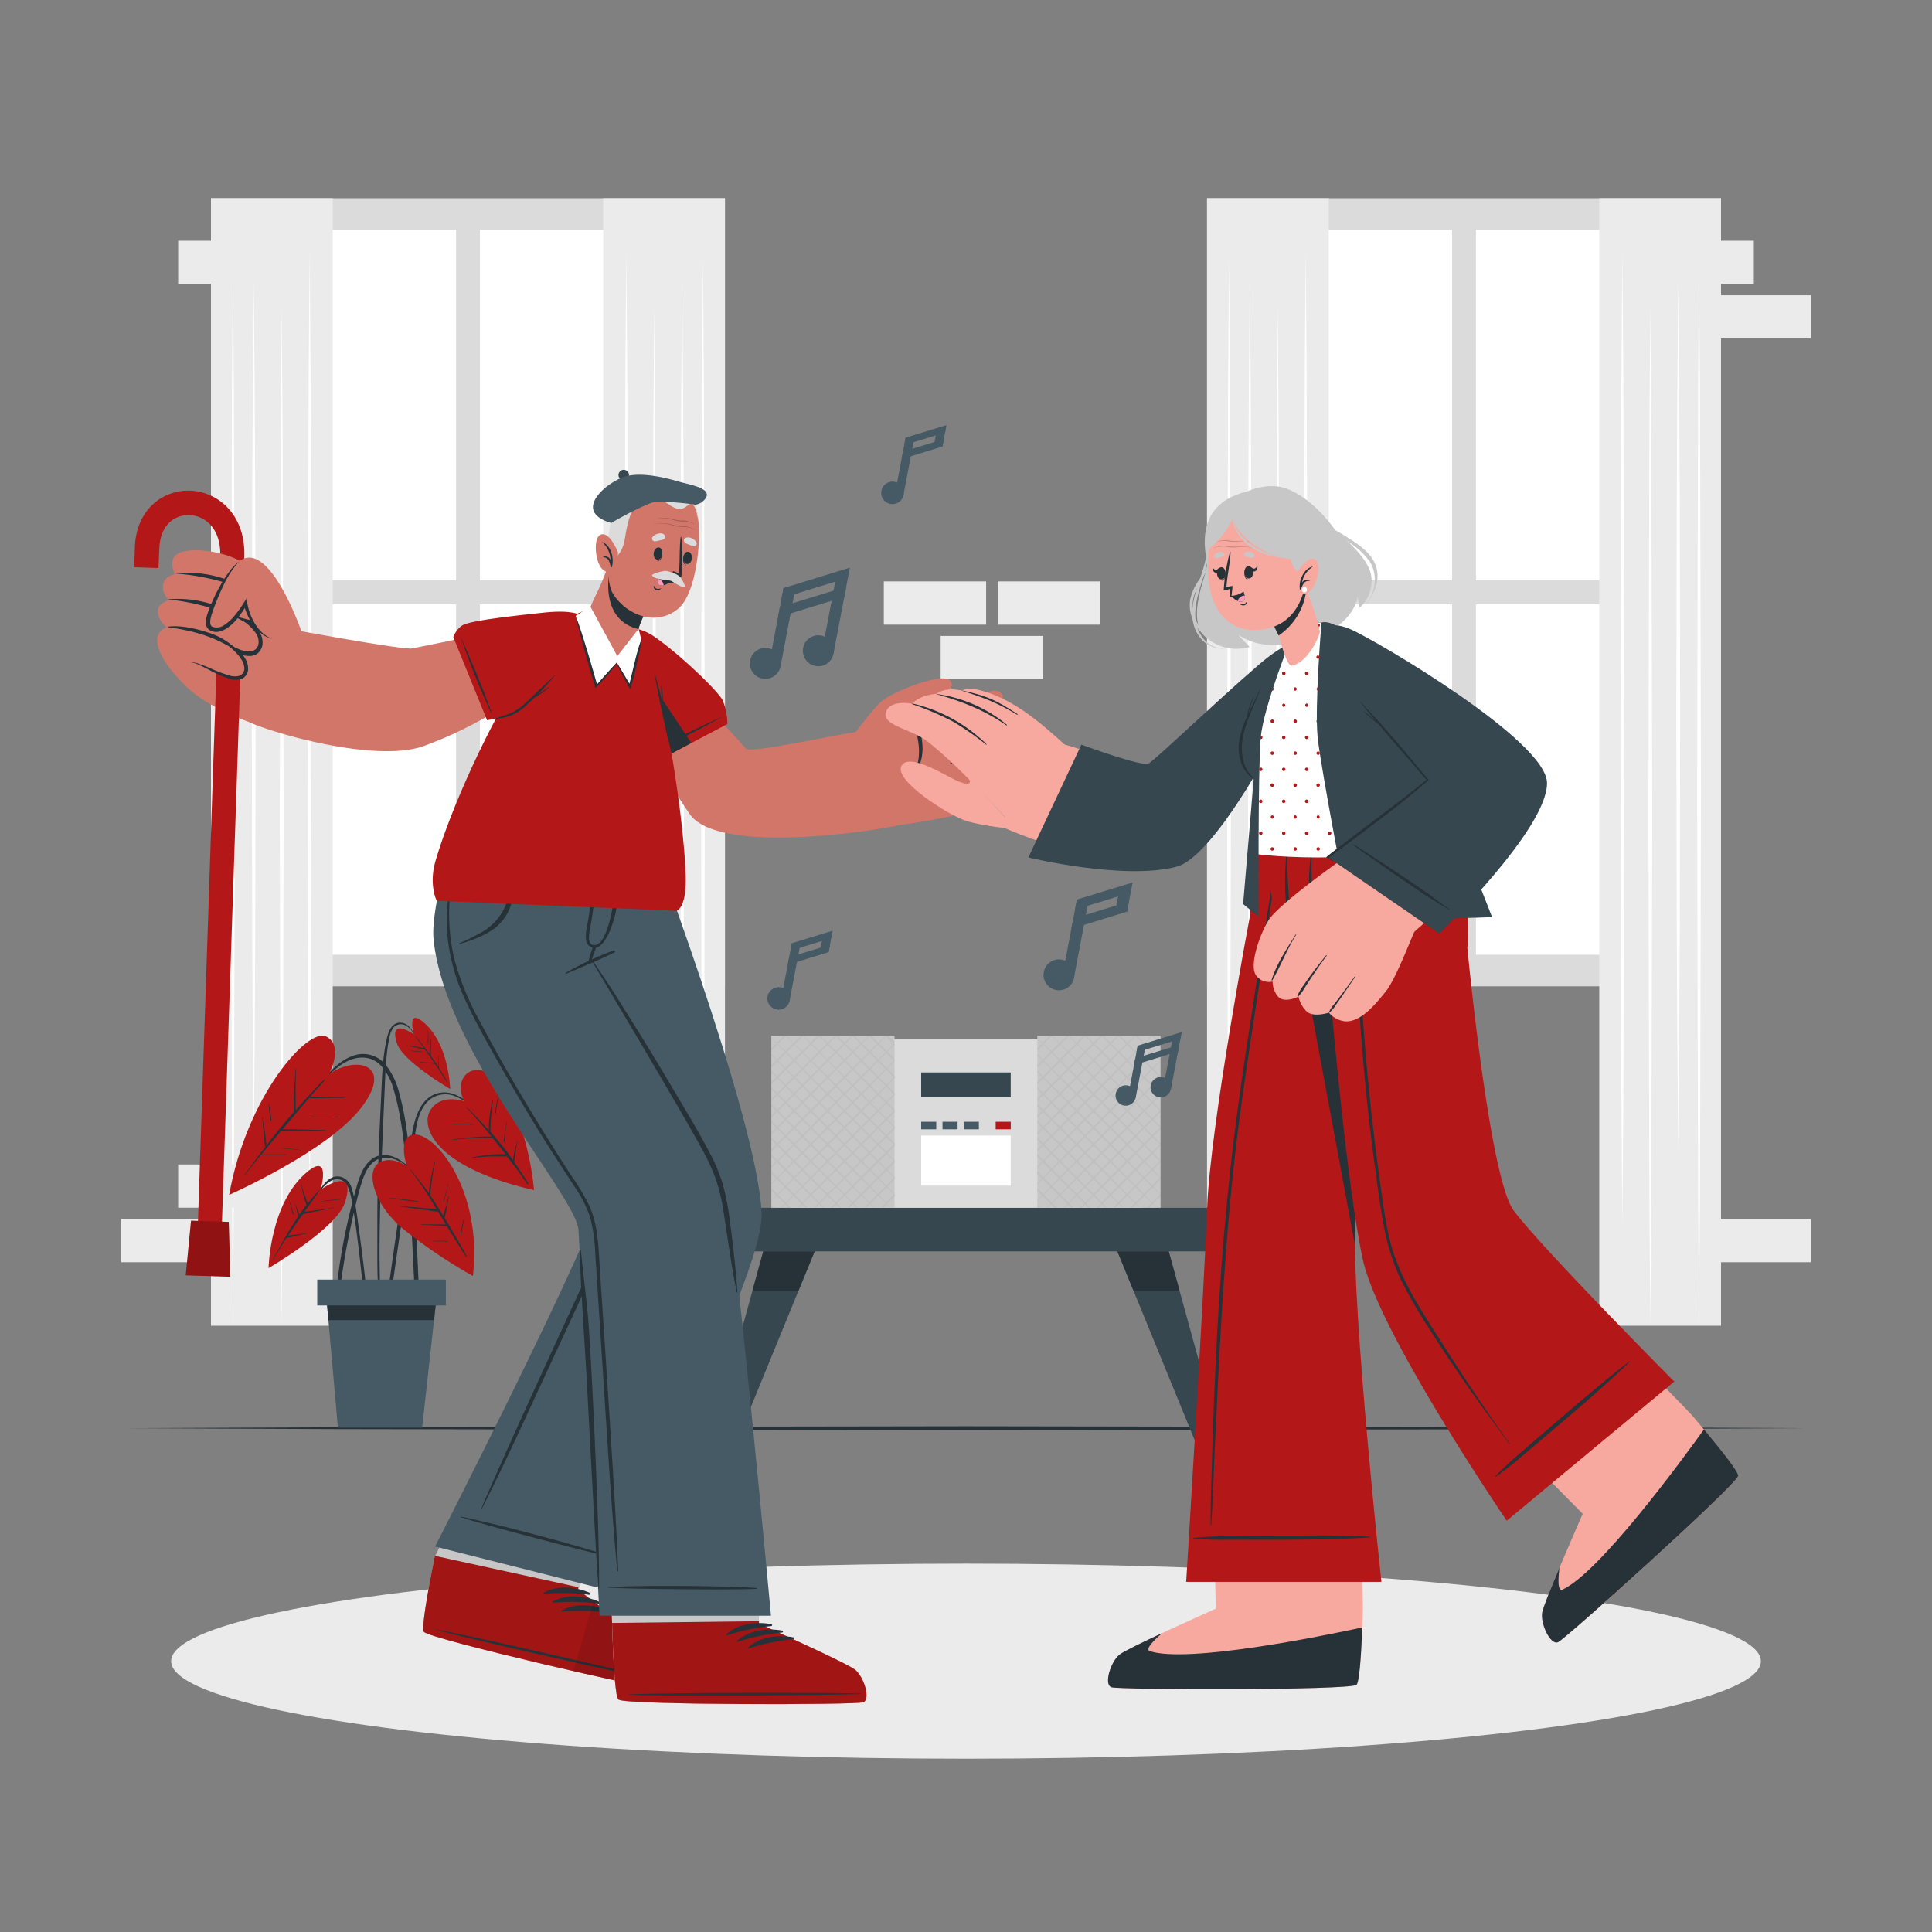 <svg xmlns="http://www.w3.org/2000/svg" viewBox="0 0 500 500"><rect x="0" y="0" width="500" height="500" fill="#808080" stroke="none"/><g id="freepik--background-complete--inject-232"><rect x="312.38" y="51.3" width="133.02" height="203.96" style="fill:#dbdbdb"></rect><rect x="319.63" y="59.47" width="56.17" height="90.72" style="fill:#fff"></rect><rect x="381.98" y="59.47" width="56.17" height="90.72" style="fill:#fff"></rect><rect x="319.63" y="156.37" width="56.17" height="90.72" style="fill:#fff"></rect><rect x="381.98" y="156.37" width="56.17" height="90.72" style="fill:#fff"></rect><rect x="312.38" y="51.3" width="31.51" height="291.8" style="fill:#ebebeb"></rect><polygon points="337.92 65.17 338.16 96.72 338.25 128.27 338.41 191.37 338.25 254.47 338.16 286.02 337.92 317.57 337.67 286.02 337.58 254.47 337.42 191.37 337.58 128.27 337.67 96.72 337.92 65.17" style="fill:#fff"></polygon><polygon points="323.45 72.49 323.69 100.66 323.83 128.83 323.95 185.17 323.83 241.52 323.69 269.69 323.45 297.86 323.2 269.69 323.06 241.52 322.95 185.17 323.06 128.83 323.2 100.66 323.45 72.49" style="fill:#fff"></polygon><polygon points="330.68 79.14 330.93 112.13 331.01 145.11 331.18 211.09 331.01 277.06 330.93 310.05 330.68 343.03 330.44 310.05 330.35 277.06 330.18 211.09 330.35 145.11 330.44 112.13 330.68 79.14" style="fill:#fff"></polygon><polygon points="318.07 66.84 318.31 101.36 318.4 135.88 318.57 204.93 318.4 273.98 318.31 308.51 318.07 343.03 317.82 308.51 317.74 273.98 317.57 204.93 317.74 135.88 317.82 101.36 318.07 66.84" style="fill:#fff"></polygon><rect x="413.89" y="51.3" width="31.51" height="291.8" transform="translate(859.29 394.4) rotate(180)" style="fill:#ebebeb"></rect><polygon points="419.87 65.17 420.11 96.72 420.2 128.27 420.37 191.37 420.2 254.47 420.11 286.02 419.87 317.57 419.62 286.02 419.54 254.47 419.37 191.37 419.54 128.27 419.62 96.72 419.87 65.17" style="fill:#fff"></polygon><polygon points="434.33 72.49 434.58 100.66 434.72 128.83 434.83 185.17 434.72 241.52 434.58 269.69 434.33 297.86 434.09 269.69 433.95 241.52 433.83 185.17 433.95 128.83 434.09 100.66 434.33 72.49" style="fill:#fff"></polygon><polygon points="427.1 79.14 427.34 112.13 427.43 145.11 427.6 211.09 427.43 277.06 427.35 310.05 427.1 343.03 426.86 310.05 426.77 277.06 426.6 211.09 426.77 145.11 426.86 112.13 427.1 79.14" style="fill:#fff"></polygon><polygon points="439.71 66.84 439.96 101.36 440.05 135.88 440.21 204.93 440.05 273.98 439.96 308.51 439.71 343.03 439.47 308.51 439.38 273.98 439.22 204.93 439.38 135.88 439.47 101.36 439.71 66.84" style="fill:#fff"></polygon><rect x="54.6" y="51.3" width="133.02" height="203.96" style="fill:#dbdbdb"></rect><rect x="61.85" y="59.47" width="56.17" height="90.72" style="fill:#fff"></rect><rect x="124.2" y="59.47" width="56.17" height="90.72" style="fill:#fff"></rect><rect x="61.85" y="156.37" width="56.17" height="90.72" style="fill:#fff"></rect><rect x="124.2" y="156.37" width="56.17" height="90.72" style="fill:#fff"></rect><rect x="54.6" y="51.3" width="31.51" height="291.8" style="fill:#ebebeb"></rect><polygon points="80.13 65.17 80.38 96.72 80.46 128.27 80.63 191.37 80.47 254.47 80.38 286.02 80.13 317.57 79.89 286.02 79.8 254.47 79.63 191.37 79.8 128.27 79.89 96.72 80.13 65.17" style="fill:#fff"></polygon><polygon points="65.67 72.49 65.91 100.66 66.05 128.83 66.17 185.17 66.05 241.52 65.91 269.69 65.67 297.86 65.42 269.69 65.28 241.52 65.17 185.17 65.28 128.83 65.42 100.66 65.67 72.49" style="fill:#fff"></polygon><polygon points="72.9 79.14 73.14 112.13 73.23 145.11 73.4 211.09 73.23 277.06 73.14 310.05 72.9 343.03 72.65 310.05 72.57 277.06 72.4 211.09 72.57 145.11 72.66 112.13 72.9 79.14" style="fill:#fff"></polygon><polygon points="60.28 66.84 60.53 101.36 60.62 135.88 60.78 204.93 60.62 273.98 60.53 308.51 60.28 343.03 60.04 308.51 59.95 273.98 59.79 204.93 59.95 135.88 60.04 101.36 60.28 66.84" style="fill:#fff"></polygon><rect x="156.11" y="51.3" width="31.51" height="291.8" transform="translate(343.73 394.4) rotate(180)" style="fill:#ebebeb"></rect><polygon points="162.09 65.17 162.33 96.72 162.42 128.27 162.58 191.37 162.42 254.47 162.33 286.02 162.09 317.57 161.84 286.02 161.75 254.47 161.59 191.37 161.75 128.27 161.84 96.72 162.09 65.17" style="fill:#fff"></polygon><polygon points="176.55 72.49 176.79 100.66 176.93 128.83 177.05 185.17 176.94 241.52 176.8 269.69 176.55 297.86 176.31 269.69 176.17 241.52 176.05 185.17 176.17 128.83 176.31 100.66 176.55 72.49" style="fill:#fff"></polygon><polygon points="169.32 79.14 169.56 112.13 169.65 145.11 169.82 211.09 169.65 277.06 169.56 310.05 169.32 343.03 169.07 310.05 168.99 277.06 168.82 211.09 168.99 145.11 169.07 112.13 169.32 79.14" style="fill:#fff"></polygon><polygon points="181.93 66.84 182.18 101.36 182.26 135.88 182.43 204.93 182.26 273.98 182.18 308.51 181.93 343.03 181.69 308.51 181.6 273.98 181.43 204.93 181.6 135.88 181.69 101.36 181.93 66.84" style="fill:#fff"></polygon><rect x="46.11" y="301.36" width="26.48" height="11.19" style="fill:#ebebeb"></rect><rect x="31.34" y="315.47" width="26.48" height="11.19" style="fill:#ebebeb"></rect><rect x="258.21" y="150.47" width="26.48" height="11.19" style="fill:#ebebeb"></rect><rect x="243.44" y="164.58" width="26.48" height="11.19" style="fill:#ebebeb"></rect><rect x="228.73" y="150.47" width="26.48" height="11.19" style="fill:#ebebeb"></rect><rect x="442.18" y="315.47" width="26.48" height="11.19" style="fill:#ebebeb"></rect><rect x="427.41" y="62.3" width="26.48" height="11.19" style="fill:#ebebeb"></rect><rect x="442.18" y="76.41" width="26.48" height="11.19" style="fill:#ebebeb"></rect><rect x="46.11" y="62.3" width="26.48" height="11.19" style="fill:#ebebeb"></rect></g><g id="freepik--Floor--inject-232"><polygon points="32.94 369.61 87.2 369.37 141.47 369.28 250 369.11 358.53 369.28 412.8 369.37 467.06 369.61 412.8 369.86 358.53 369.94 250 370.11 141.47 369.94 87.2 369.85 32.94 369.61" style="fill:#263238"></polygon></g><g id="freepik--Shadow--inject-232"><ellipse cx="250" cy="429.91" rx="205.71" ry="25.24" style="fill:#ebebeb"></ellipse></g><g id="freepik--Plant--inject-232"><path d="M123.92,287.85c-2.8-2.75-6.44-6.08-10.73-4.89-4,1.11-5.59,5.52-6.31,9.2-.93,4.73-1.66,9.52-2.41,14.28s-1.47,9.64-2.16,14.46c-.4,2.73-.78,5.45-1.16,8.17l-.57,4.09c-.19,1.33-.41,2.67-.48,4,0,.43.65.49.74.08.52-2.27.74-4.63,1.07-6.94s.67-4.64,1-7c.67-4.6,1.37-9.2,2.06-13.81s1.42-9.2,2.15-13.8c.62-3.9.92-8.75,4.38-11.32a6.67,6.67,0,0,1,6.46-.6,19.13,19.13,0,0,1,5.87,4.1A.06.06,0,1,0,123.92,287.85Z" style="fill:#263238"></path><path d="M120.08,285s-5.74-2.07-8.58,2.12S112.06,302,138.2,308a73.64,73.64,0,0,0-6.29-23.63C126.31,272.17,116.32,276.8,120.08,285Z" style="fill:#B41717"></path><path d="M136.7,306.28a20.24,20.24,0,0,0-1.32-2.12c-.43-.68-.88-1.35-1.32-2-.34-.51-.68-1-1-1.5a2.32,2.32,0,0,0,.05-.38l.09-.67.21-1.47c.07-.49.15-1,.25-1.46a7.17,7.17,0,0,1,.34-1.54c0-.08-.11-.12-.12,0a5.06,5.06,0,0,1-.23.87c-.06.22-.12.44-.17.66-.13.5-.25,1-.36,1.49s-.19.93-.27,1.39c0,.22-.07.45-.1.67-.47-.66-.94-1.32-1.44-2-1.38-1.83-2.85-3.58-4.37-5.3,0,0,0,0,0-.05a47.58,47.58,0,0,1,.68-8.17c0-.07-.09-.11-.11,0a28.33,28.33,0,0,0-1,7.82c-.54-.61-1.09-1.22-1.65-1.81q-1.91-2.06-3.89-4c-.06-.05-.14,0-.09.08,2.2,2.37,4.29,4.84,6.33,7.36a44.92,44.92,0,0,0-4.78.17c-1.77.13-3.53.36-5.29.6-.08,0-.05.13,0,.12a49.25,49.25,0,0,1,5.29-.47c1.7-.07,3.4,0,5.1,0,1.1,1.36,2.19,2.74,3.27,4.12h-1.45c-.79,0-1.59.07-2.38.14a37.51,37.51,0,0,0-4.83.72.06.06,0,0,0,0,.12c1.6-.18,3.21-.33,4.83-.39.77,0,1.54,0,2.31,0h1.2a1.31,1.31,0,0,0,.66-.06l2.11,2.75c.55.73,1.1,1.46,1.64,2.21s1,1.59,1.65,2.3A.06.06,0,0,0,136.7,306.28Z" style="fill:#263238"></path><path d="M122.58,291a16.37,16.37,0,0,0-2.8-.14c-.93,0-1.86,0-2.79.06a.06.06,0,1,0,0,.12c1-.07,1.89-.09,2.84-.07s1.83.1,2.75.07A0,0,0,1,0,122.58,291Z" style="fill:#263238"></path><path d="M130.79,293.08a26.87,26.87,0,0,1,.4-2.67.06.06,0,1,0-.11,0c-.13.88-.3,1.75-.43,2.63q-.1.66-.18,1.32a5.87,5.87,0,0,0-.11,1.25.08.08,0,0,0,.15,0,7.36,7.36,0,0,0,.14-1.24C130.69,293.93,130.73,293.51,130.79,293.08Z" style="fill:#263238"></path><path d="M129.07,283.19c-.23.87-.46,1.75-.62,2.63q-.12.68-.21,1.35a5.37,5.37,0,0,0-.09,1.32,0,0,0,0,0,.07,0,7.53,7.53,0,0,0,.21-1.26c0-.43.12-.87.2-1.3.15-.91.32-1.81.55-2.71C129.2,283.16,129.09,283.12,129.07,283.19Z" style="fill:#263238"></path><path d="M95,336.21c-.14-1.65-.3-3.29-.47-4.93q-.52-4.89-1.18-9.75c-.44-3.24-.85-6.48-1.37-9.71a24.59,24.59,0,0,0-1-4.4,4.15,4.15,0,0,0-2.44-2.75c-3.08-1.07-5.15,2.12-6.39,4.38a.06.06,0,0,0,.1.06c.74-1.07,2.8-4.07,5.13-3.93,1.57.09,2.83,1.2,3.58,5.12,1.88,9.75,3.57,29.55,3.77,30.84.1.69.59.66.59-.08C95.35,339.44,95.16,337.82,95,336.21Z" style="fill:#263238"></path><path d="M83,307.84s2.68-9.5-3.26-4.75C69.85,311,69.5,328.18,69.5,328.18S87.08,318,89.27,311.23C92.53,301.19,83,307.84,83,307.84Z" style="fill:#B41717"></path><path d="M86.33,312.5c-1.39.28-2.78.46-4.18.66l-2,.28-1.34.16c1.31-1.81,2.63-3.61,3.88-5.45.05-.07-.06-.14-.11-.08a39.68,39.68,0,0,0-2.94,3.39l-.78-2.21c-.3-.85-.62-1.69-.84-2.57,0-.07-.13,0-.11,0,.24.87.41,1.75.64,2.63s.48,1.67.78,2.49c-.64.84-1.26,1.69-1.86,2.56-.3-.86-.68-1.69-.94-2.56a.06.06,0,0,0-.12,0c.32,1,.49,2,.78,2.93L76,316.58c-.71,1.1-1.38,2.22-2,3.34a.27.27,0,0,0-.16.27c-1.11,1.92-2.17,3.87-3.21,5.84,0,.07.07.12.1.06,1-1.95,2.21-3.84,3.42-5.7h0a2.59,2.59,0,0,1,.58-.11l.6-.13c.46-.1.91-.22,1.36-.33.89-.22,1.77-.43,2.68-.59.07,0,0-.13,0-.11-1.07.2-2.14.32-3.21.45-.51.05-1,.12-1.52.2h-.07c.63-1,1.27-1.91,1.92-2.86s1.29-1.84,2-2.75c.61-.09,1.22-.25,1.82-.36l2-.4c1.36-.27,2.72-.57,4.09-.8C86.43,312.6,86.4,312.48,86.33,312.5Z" style="fill:#263238"></path><path d="M75.76,313.43c-.09-.25-.16-.5-.24-.75a12.9,12.9,0,0,1-.4-1.6c0-.07-.13,0-.12,0,.12.53.24,1.07.37,1.6a10.58,10.58,0,0,0,.45,1.58.11.11,0,0,0,.21-.06C76,314,75.84,313.7,75.76,313.43Z" style="fill:#263238"></path><path d="M88.12,310.3c-.8.12-1.61.17-2.41.25s-1.62.18-2.42.3c0,0-.05.07,0,.07.81-.06,1.61-.12,2.42-.22s1.61-.23,2.42-.28C88.2,310.41,88.2,310.29,88.12,310.3Z" style="fill:#263238"></path><path d="M108,324.19c-.32-7-.76-14-1.46-20.93-.35-3.46-.74-6.93-1.23-10.38a74.76,74.76,0,0,0-2-10.05,19.33,19.33,0,0,0-3.35-7.08,7.58,7.58,0,0,0-6.76-2.95c-3.06.38-5.52,2.31-7.65,4.4-2.39,2.35-4.58,4.91-6.79,7.43-.56.63-1.12,1.27-1.67,1.91,0,.06,0,.14.09.09,2.16-2.49,4.41-4.91,6.76-7.22,2.18-2.13,4.42-4.46,7.43-5.35a7.71,7.71,0,0,1,4.31-.1,6.87,6.87,0,0,1,2.95,1.87,15.41,15.41,0,0,1,3.33,6.46c1.88,6.43,2.55,13.16,3.25,19.8s1.18,13.5,1.52,20.27.61,13.61,1.27,20.4c.08.84.18,1.67.29,2.5.07.57.94.57.9,0C108.6,338.23,108.28,331.22,108,324.19Z" style="fill:#263238"></path><path d="M85.14,278s4-7.39-.73-9.76-20.5,15.25-25.11,41c0,0,25.49-11.28,34.15-22.52S92.29,273,85.14,278Z" style="fill:#B41717"></path><path d="M88.88,284c-2.86,0-5.72-.21-8.58-.19.53-.62,1.07-1.24,1.61-1.85a25.17,25.17,0,0,0,2.24-2.6c0-.06-.05-.14-.1-.1a20.3,20.3,0,0,0-2.17,2.18c-.72.76-1.43,1.52-2.14,2.29-1.1,1.19-2.17,2.39-3.24,3.6,0-.12,0-.23,0-.35,0-.5,0-1,0-1.5,0-1,0-1.95,0-2.92,0-2,0-3.95.15-5.91a.06.06,0,0,0-.12,0c-.14,2-.34,3.94-.44,5.92-.05,1-.07,2-.08,2.92,0,.5,0,1,0,1.5,0,.28,0,.57,0,.85l-.51.56c-2.28,2.61-4.46,5.31-6.57,8.06,0-.15,0-.3,0-.45,0-.3-.07-.61-.1-.91-.08-.66-.17-1.31-.26-2s-.19-1.23-.3-1.84-.28-1.38-.33-2.08a.06.06,0,1,0-.12,0,18.23,18.23,0,0,1,.24,2.1c.06.63.12,1.26.17,1.89l.18,1.89.09.91.06.45a1,1,0,0,0,.12.36l-1.09,1.43c-1.44,1.91-2.86,3.85-4.28,5.78,0,.06,0,.14.08.08,1.35-1.75,2.73-3.47,4.13-5.18,1,0,2.12,0,3.17,0l3.32,0c.07,0,.07-.12,0-.12-1.1,0-2.21,0-3.31,0s-2,0-3.05,0c1.24-1.5,2.48-3,3.73-4.47l1.37-1.62a6.07,6.07,0,0,0,1.28,0h1.51c.94,0,1.88,0,2.82,0,2,0,3.9-.09,5.84-.1.08,0,.07-.12,0-.12-2,0-3.9-.11-5.85-.15-.94,0-1.88-.06-2.82-.07l-1.51,0c-.29,0-.58,0-.87,0l3.21-3.81a.22.22,0,0,0,.06-.07q1.56-1.85,3.14-3.68l.44-.5c3,.09,5.94-.11,8.91-.05C89,284.08,89,284,88.88,284Z" style="fill:#263238"></path><path d="M87.42,289h-.7c-.06,0-.06.1,0,.1h.69C87.5,289.15,87.49,289,87.42,289Z" style="fill:#263238"></path><path d="M85.88,289,83.12,289l-1.37,0a5.06,5.06,0,0,0-1.29,0s0,.07,0,.09a5,5,0,0,0,1.28.09l1.38,0h2.75C86,289.16,86,289,85.88,289Z" style="fill:#263238"></path><path d="M77.86,297.64a39.41,39.41,0,0,0-5.64-.51s0,0,0,0c1.88.18,3.75.28,5.61.59C77.91,297.77,77.94,297.65,77.86,297.64Z" style="fill:#263238"></path><path d="M70.2,289.44l-.06-.49c0-.37-.11-.74-.16-1.11-.12-.7-.24-1.39-.37-2.09,0-.07-.12-.05-.12,0q.14,1.08.24,2.16l.09,1.07a3.12,3.12,0,0,0,.14,1,.14.14,0,0,0,.25,0A1.35,1.35,0,0,0,70.2,289.44Z" style="fill:#263238"></path><path d="M107.71,268.47c-.91-1.7-2.07-3.94-4.35-3.8-1.88.12-2.72,2-3.13,3.62C99,273.2,98.9,278.37,98.66,283.4c-.51,10.63-1,21.26-1,31.9q0,4.43,0,8.85c0,3,0,6,.21,9a.23.23,0,0,0,.45,0c0-2.58-.08-5.15-.09-7.72s0-5,.05-7.54q.12-7.62.41-15.25c.19-5.05.41-10.1.62-15.15l.33-7.57c.11-2.45.22-4.89.5-7.33a39.85,39.85,0,0,1,.64-4.06,5.67,5.67,0,0,1,1.17-2.73,2.58,2.58,0,0,1,3.33-.24,7.06,7.06,0,0,1,2.35,2.94A.06.06,0,1,0,107.71,268.47Z" style="fill:#263238"></path><path d="M107.1,267.66s-1.87-6.61,2.26-3.31c6.9,5.51,7.14,17.48,7.14,17.48s-12.25-7.12-13.77-11.81C100.46,263,107.1,267.66,107.1,267.66Z" style="fill:#B41717"></path><path d="M113.92,276.92l-.34-.54a3.62,3.62,0,0,0,0-.57c0-.28,0-.56,0-.85,0-.56,0-1.12.06-1.67a.06.06,0,1,0-.12,0c0,.55,0,1.09-.06,1.64,0,.28,0,.55,0,.83,0,.1,0,.23,0,.35-.48-.75-1-1.49-1.48-2.21l-.46-.63a13,13,0,0,1,0-2.16c0-.77,0-1.53,0-2.3,0-.08-.11-.08-.12,0,0,.8-.06,1.6-.1,2.4a13.9,13.9,0,0,0,0,1.71c-1.19-1.61-2.44-3.16-3.71-4.7,0-.06-.14,0-.09.07.78,1,1.54,2,2.28,3-1.45-.34-2.91-.53-4.38-.74-.07,0-.1.1,0,.11,1.56.24,3.08.63,4.61,1h0c.59.82,1.17,1.66,1.74,2.49l.7,1h-.07l-.48-.06-1-.1-2.13-.13c-.07,0-.07.12,0,.12.69,0,1.39.07,2.08.14l1.09.14.48.05.14,0,1.18,1.74c.69,1,1.31,2.12,2,3.11a.05.05,0,0,0,.09-.06A29.61,29.61,0,0,0,113.92,276.92Z" style="fill:#263238"></path><path d="M110.87,269.45c0-.26,0-.51,0-.77a12.47,12.47,0,0,1,.06-1.62c0-.09-.11-.1-.11,0,0,.53-.06,1.07-.09,1.6,0,.27,0,.54,0,.81v.37a1,1,0,0,0,0,.38.05.05,0,0,0,.1,0,1.08,1.08,0,0,0,0-.36C110.87,269.72,110.87,269.59,110.87,269.45Z" style="fill:#263238"></path><path d="M109.36,272.19c-.46-.08-.92-.1-1.38-.14s-1-.09-1.52-.15c-.08,0-.1.11,0,.11,1,.07,1.93.24,2.9.27C109.4,272.29,109.41,272.2,109.36,272.19Z" style="fill:#263238"></path><path d="M113.21,272.23a.75.75,0,0,1,0,.26v1.13a1.11,1.11,0,0,0,0,.41s0,0,0,0a.41.41,0,0,0,0-.19v-1.36c0-.06,0-.2,0-.25S113.13,272.12,113.21,272.23Z" style="fill:#263238"></path><path d="M108,303.75c-2.58-1.93-4.89-4.71-8.36-4.85-2.86-.11-4.86,2-6,4.44a25.41,25.41,0,0,0-1.4,4c-.52,1.81-1,3.63-1.46,5.46q-1.35,5.38-2.29,10.87c-.35,2-.68,4.07-.93,6.12A51,51,0,0,0,87,336a.33.33,0,0,0,.64.07c.34-1.71.49-3.48.74-5.21s.52-3.48.81-5.22q.89-5.2,2.06-10.36c.74-3.24,1.46-6.53,2.51-9.69.75-2.26,2-4.9,4.39-5.71,3.72-1.24,7.1,1.91,9.82,3.95C108,303.88,108.06,303.8,108,303.75Z" style="fill:#263238"></path><path d="M105.33,301.9s-2.37-6.78,1.06-8.11c5.15-2,18.62,13.19,16,36.44A133.11,133.11,0,0,1,104.28,318C96.59,311.59,94.63,303.16,98,301S105.33,301.9,105.33,301.9Z" style="fill:#B41717"></path><path d="M120.82,325.24a17.52,17.52,0,0,0-1.25-2.34c-.44-.8-.89-1.59-1.35-2.38-.89-1.53-1.78-3.06-2.69-4.58l-.46-.73.06-.27.15-.68c.12-.5.21-1,.3-1.52.19-1,.36-2,.63-3,0-.07-.1-.09-.12,0-.21,1-.52,2-.82,2.95-.14.48-.3.95-.42,1.44,0,.16-.09.33-.13.5-1.11-1.82-2.24-3.62-3.45-5.37a2.55,2.55,0,0,0,.12-.74l.12-1c.09-.77.18-1.53.29-2.3a45.14,45.14,0,0,1,.81-4.45c0-.07-.09-.09-.11,0-.37,1.46-.78,2.93-1,4.41-.14.73-.27,1.46-.37,2.19,0,.37-.08.74-.12,1.11,0,.11,0,.22,0,.33-.38-.52-.75-1-1.14-1.57-1.19-1.56-2.42-3.09-3.67-4.61a.06.06,0,1,0-.09.07,81.71,81.71,0,0,1,5.85,8.55c.34.54.67,1.09,1,1.64l-.33,0-1.31-.12-2.63-.23c-1.76-.14-3.52-.25-5.27-.44-.07,0-.09.11,0,.12,1.78.2,3.54.49,5.31.74l2.6.35a10.23,10.23,0,0,0,2,.21l2.07,3.35a3.65,3.65,0,0,0-.47,0h-2.5c-1.13,0-2.26,0-3.39,0-.08,0-.06.12,0,.12,1.15,0,2.29.07,3.43.13l1.63.1.81.06a1.7,1.7,0,0,0,.71,0c.59.95,1.18,1.9,1.76,2.86s1.08,1.75,1.64,2.62a20.72,20.72,0,0,0,1.77,2.65C120.75,325.35,120.85,325.32,120.82,325.24Z" style="fill:#263238"></path><path d="M115.86,306.45a16.68,16.68,0,0,1-.46,2.21c-.2.75-.42,1.5-.66,2.24a.07.07,0,1,0,.14,0c.23-.73.44-1.47.62-2.22s.3-1.5.48-2.25C116,306.4,115.87,306.37,115.86,306.45Z" style="fill:#263238"></path><path d="M108.21,311a.86.86,0,0,0-.56-.21l-1-.13c-.61-.09-1.22-.15-1.83-.23-1.27-.14-2.54-.27-3.8-.43-.08,0-.1.11,0,.12,1.19.14,2.38.33,3.58.48l1.75.23.85.09a3.19,3.19,0,0,1,1,.17S108.25,311,108.21,311Z" style="fill:#263238"></path><path d="M115.84,321.22c-.6-.05-1.2-.07-1.8-.09l-.91,0h-.43a2.69,2.69,0,0,1-.57,0c-.09,0-.09.13,0,.12a2.35,2.35,0,0,1,.53,0l.48,0,.9,0c.6,0,1.21.07,1.81.08C115.91,321.35,115.92,321.22,115.84,321.22Z" style="fill:#263238"></path><path d="M119.51,318.62c.07-.34.14-.69.2-1,.12-.67.24-1.34.37-2,0-.07-.1-.09-.12,0-.15.65-.29,1.31-.44,2-.07.33-.15.65-.21,1,0,.15-.07.3-.1.45a1.31,1.31,0,0,0,0,.48c0,.06.09.1.13.05A2.33,2.33,0,0,0,119.51,318.62Z" style="fill:#263238"></path><polygon points="84.27 333.41 84.99 341.65 87.45 369.48 109.25 369.48 112.33 341.65 113.23 333.41 84.27 333.41" style="fill:#455a64"></polygon><polygon points="84.27 333.41 84.99 341.65 112.33 341.65 113.23 333.41 84.27 333.41" style="fill:#263238"></polygon><rect x="82.11" y="331.16" width="33.29" height="6.69" transform="translate(197.5 669.01) rotate(180)" style="fill:#455a64"></rect></g><g id="freepik--Table--inject-232"><rect x="176.52" y="312.58" width="146.96" height="11.28" style="fill:#37474f"></rect><polygon points="210.82 323.87 206.64 334.06 186.23 383.93 181 383.93 194.73 334.06 197.53 323.87 210.82 323.87" style="fill:#37474f"></polygon><polygon points="197.53 323.87 210.82 323.87 206.64 334.06 194.73 334.06 197.53 323.87" style="fill:#263238"></polygon><polygon points="319 383.93 313.77 383.93 293.36 334.06 289.19 323.87 302.47 323.87 305.27 334.06 319 383.93" style="fill:#37474f"></polygon><polygon points="305.27 334.06 293.36 334.06 289.19 323.87 302.47 323.87 305.27 334.06" style="fill:#263238"></polygon></g><g id="freepik--Device--inject-232"><rect x="204.41" y="269" width="91.15" height="43.58" style="fill:#dbdbdb"></rect><rect x="238.4" y="293.87" width="23.17" height="12.97" style="fill:#fff"></rect><rect x="238.4" y="290.31" width="3.9" height="1.95" style="fill:#455a64"></rect><rect x="243.92" y="290.31" width="3.9" height="1.95" style="fill:#455a64"></rect><rect x="249.43" y="290.31" width="3.9" height="1.95" style="fill:#455a64"></rect><rect x="257.68" y="290.31" width="3.9" height="1.95" style="fill:#B41717"></rect><rect x="238.4" y="277.55" width="23.17" height="6.4" style="fill:#37474f"></rect><rect x="199.62" y="268.04" width="31.89" height="44.54" style="fill:#c7c7c7"></rect><path d="M203.52,268l-.14.14-2,2-.16.16-1.6,1.61v-.68L200.9,270l.15-.15L202.9,268Zm3.74,0-1.84,1.82-.19.2-2,2-.2.19-2,2-.2.19-1.24,1.24v.71l.61-.6,1-1,.2-.2,2-2,.21-.2,2-2,.2-.21,2-2,.15-.15Zm4.59,0-.11-.11-.11.11-1.83,1.82-.24.23L207.62,272l-.24.24-1.94,1.93-.24.23-1.94,1.93-.24.24-1,1-1,1-.24.24L199.62,280v.66l1.57-1.56.24-.24,1-1,1-1,.24-.24,1.92-1.94.25-.24,1.92-1.94.25-.25,1.91-1.93.25-.25,1.92-1.93.17-.17Zm4.31,0-.08-.08L216,268l-1.25,1.23-.58.58-.28.27L212,272l-.27.27-1.91,1.89-.27.27-1.91,1.9-.28.27-1.9,1.89-.28.28-.95.94-.94.95L203,281l-1.89,1.9-.28.28-1.21,1.23V285l1.53-1.52.29-.28,1.9-1.89.28-.28.95-.94.94-.95.28-.28,1.88-1.9.28-.28,1.9-1.91.27-.27,1.89-1.9.27-.28,1.89-1.9.28-.28.57-.58c.44-.44.87-.88,1.3-1.33a1.37,1.37,0,0,0,.17-.17Zm4.34,0-.06-.05-.05.05-1.85,1.81-.3.29-1.32,1.3-.57.57-.29.29-1.89,1.87-.29.29L212,276.33l-.29.29-1.9,1.88-.29.29-1.88,1.87-.3.29-1.88,1.88-.29.3L203.29,285l-.29.29-1.88,1.89-.29.29-1.21,1.23v.6l1.52-1.51.3-.3,1.88-1.87.3-.29,1.89-1.88.29-.29.94-.93.94-.95L208,281l1.87-1.89.3-.29,1.87-1.89.29-.3,1.87-1.88.3-.3,1.87-1.88.29-.3.57-.57,1.29-1.32.29-.29c.63-.63,1.25-1.27,1.87-1.91a1,1,0,0,0,.14-.15Zm4.32,0h0s0,0,0,0c-.63.61-1.25,1.21-1.87,1.83-.1.09-.21.19-.31.3L220.72,272l-.31.31-1.31,1.28-.57.56-.31.31-1.87,1.86-.31.3-1.87,1.86-.31.31L212,280.67l-.31.31-1.87,1.85-.31.31-.94.93-.92.93-.31.31-1.86,1.87-.31.31-1.85,1.87-.31.32-1.86,1.86-.31.32-1.21,1.22v.56l1.5-1.49.32-.31,1.87-1.85.31-.31,1.87-1.86.31-.31,1.87-1.85.32-.31,2.17-2.17,1.85-1.87.31-.32,1.86-1.87.31-.31,1.85-1.87.31-.31,1.85-1.87.87-.87,1.29-1.32c.11-.1.21-.21.31-.31l1.84-1.88.31-.32,1.84-1.88.13-.14Zm4.38,0,0,0-1.87,1.81-.33.32L225.1,272l-.33.32-1.86,1.83-.33.33-1.31,1.28-.55.55-.33.32-1.85,1.84-.33.33-1.86,1.84L216,281l-1.86,1.84-.33.33L212,285l-.32.32-.93.92-.92.93-.33.32-1.84,1.86-.32.33-1.84,1.85-.33.33-1.84,1.85L203,294l-1.84,1.85-.33.32-.55.56-.66.67V298l.94-.92.55-.55.33-.32,1.85-1.84.33-.33,1.85-1.83.33-.33,1.85-1.84.33-.32,1.85-1.84.33-.33.93-.92.92-.93.32-.32,1.84-1.85.33-.33,1.84-1.86.32-.33,1.84-1.85.33-.33,1.84-1.85.32-.33.55-.55c.43-.44.86-.87,1.28-1.31l.33-.33,1.83-1.86.32-.33,1.83-1.87.32-.33c.6-.62,1.21-1.24,1.81-1.87l.11-.12Zm2.14,2.21q-.93.88-1.86,1.8l-.34.34c-.62.59-1.24,1.19-1.85,1.8a3.85,3.85,0,0,0-.35.35c-.62.59-1.24,1.2-1.85,1.81-.12.1-.24.22-.35.33l-1.3,1.28-.54.54-.35.34-1.84,1.82-.34.35-1.84,1.82-.34.34L216.35,285l-.34.35-1.84,1.82-.34.34-.92.91-.91.92-.34.34-1.83,1.84-.34.34-1.82,1.84-.34.35-1.83,1.83-.34.35-1.82,1.83-.34.35-.54.54-1.28,1.3-.34.35-1.22,1.24v.44l1.47-1.44c.12-.11.23-.22.34-.34l1.3-1.27.55-.54.34-.35,1.83-1.81.35-.35,1.83-1.82L208,294l1.84-1.82.34-.34L212,290l.35-.35.92-.91.91-.92.34-.34,1.82-1.84.35-.34,1.82-1.84.34-.34,1.82-1.84L221,281l1.82-1.83.34-.35.54-.54,1.28-1.3.34-.35c.61-.61,1.21-1.22,1.81-1.84l.34-.35c.61-.61,1.21-1.23,1.81-1.85.11-.11.23-.23.33-.35q.93-.93,1.8-1.86a.19.19,0,0,0,.09-.09v-.16Zm0,4.31-1.84,1.8-.35.35c-.62.59-1.23,1.2-1.85,1.81l-.35.33-1.3,1.28-.54.54-.35.34-1.83,1.82-.35.35L220.7,285l-.34.34-1.84,1.82-.34.35-1.84,1.82-.34.34-.92.91-.91.92-.35.35L212,293.68l-.34.35-1.82,1.83-.34.35-1.82,1.84-.35.34-1.81,1.84-.35.34-.54.55c-.43.43-.85.86-1.27,1.3-.12.11-.23.22-.34.34-.61.61-1.21,1.23-1.81,1.85-.12.12-.24.23-.34.35-.43.42-.84.85-1.25,1.28v.32l1.44-1.41c.12-.1.23-.22.35-.34.62-.6,1.24-1.2,1.85-1.81l.34-.34,1.3-1.27.55-.54.34-.35,1.84-1.81.34-.35,1.84-1.82.35-.35,1.83-1.82.34-.34,1.84-1.82.35-.34.91-.91.92-.92.34-.35,1.82-1.83.34-.35,1.82-1.83.34-.35,1.83-1.83.34-.35,1.82-1.84.35-.34.54-.55c.43-.43.85-.87,1.27-1.3l.34-.34c.61-.61,1.21-1.23,1.81-1.85.12-.12.24-.23.34-.35l1.81-1.85,0,0v-.31Zm0,4.31-1.86,1.83-.33.32-1.31,1.28-.55.55-.34.33L225.05,285l-.33.33-1.85,1.83-.33.33-1.85,1.83-.33.33-1.85,1.84-.33.33-.93.92-.91.92L216,294l-1.84,1.85-.33.33L212,298l-.33.33-1.84,1.86-.33.33-1.83,1.85-.88.88c-.43.44-.86.87-1.28,1.31l-.32.33c-.62.62-1.22,1.24-1.83,1.86l-.32.33L201.22,309l-.32.33c-.43.44-.86.88-1.28,1.33v.2l1.43-1.38.33-.32,1.87-1.83.33-.33,1.86-1.83.33-.32,1.3-1.28.56-.55.32-.33,1.85-1.83.34-.33,1.85-1.84.33-.32,1.85-1.84.33-.33,1.85-1.83.33-.33.93-.92.92-.92.32-.33,1.84-1.86.33-.32,1.84-1.86.32-.32,1.84-1.86.33-.33,1.84-1.85.32-.33.55-.55c.43-.44.86-.87,1.28-1.31l.33-.33,1.82-1.86,0,0v-.4A2.13,2.13,0,0,0,231.29,278.87Zm.22,4.55V283l-.23.23L230,284.48l-.56.55-.31.32-1.87,1.85-.32.31L225,289.37l-.31.31-1.87,1.85-.32.31-1.86,1.85-.32.32-.93.92-.93.94-.31.31-1.85,1.87-.31.31-1.85,1.87-.32.31L212,302.41l-.32.31-1.85,1.87-.31.31-.55.56c-.43.44-.87.88-1.29,1.32l-.31.31c-.62.62-1.23,1.25-1.84,1.88a3.11,3.11,0,0,0-.31.32c-.62.62-1.24,1.25-1.85,1.88l-.3.32c-.36.36-.71.72-1.06,1.09h.23c.33-.31.65-.63,1-.95l.32-.3,1.88-1.85a3.11,3.11,0,0,0,.32-.31c.63-.61,1.26-1.22,1.88-1.84l.31-.31c.44-.42.88-.86,1.32-1.29l.56-.55.31-.31L212,303l.31-.31,1.87-1.86.31-.3,1.87-1.86.31-.31,1.87-1.85.31-.31.94-.93.93-.93L221,294l1.85-1.87.31-.31L225,290l.3-.3,1.86-1.87.31-.32,1.85-1.87.32-.31.55-.56,1.28-1.3s0,0,0,0Zm0,4.33v-.48l-.24.24-1.89,1.87-.3.3-1.88,1.86-.3.3L225,293.71l-.3.29-1.88,1.87-.3.3-.94.93-.94.95-.29.29-1.87,1.89-.29.29-1.87,1.89-.29.29-1.88,1.89-.29.3L212,306.77l-.29.3-.57.57-1.3,1.32-.29.3q-.94.94-1.86,1.89l-.29.3-1.12,1.13h.36l.95-.93.3-.3c.64-.61,1.27-1.23,1.9-1.86l.3-.28,1.32-1.3.57-.57.3-.29,1.88-1.87.3-.29,1.89-1.88.29-.29,1.89-1.87.29-.29,1.88-1.87.3-.3.94-.93.94-.94.29-.3,1.88-1.89.29-.29,1.87-1.89.29-.29,1.87-1.89.3-.29,1.83-1.85,0,0Zm0,4.33v-.48l-.25.24-1.9,1.89-.28.27-1.9,1.89-.28.27-1.9,1.89-.28.28-.95.94-1,1-.27.27-1.89,1.91-.27.27-1.89,1.9-.27.28-1.89,1.91-.29.28-1.88,1.9-.28.28-.57.58c-.44.44-.87.88-1.3,1.33l-.28.28c-.38.38-.76.77-1.13,1.16H211c.32-.3.63-.61.94-.92l.28-.28,1.33-1.3.58-.58.28-.27,1.9-1.89.28-.27,1.91-1.9.27-.27,1.91-1.89.27-.27,1.91-1.89.27-.27,1-.95.94-.95.28-.28,1.89-1.91.27-.27,1.89-1.91.27-.27,1.84-1.85.05-.05Zm-.23,4.08-1.94,1.92-.24.24-1.93,1.92-.26.26-1,.95-1,1-.25.25-1.92,1.93-.24.24-1.92,1.94-.24.24L218.49,309l-.25.25-1.92,1.93-.24.24-.59.6-.59.6h.52l.34-.33.6-.59.24-.24,1.94-1.92.24-.25,1.95-1.92.24-.24,1.94-1.92.24-.24,1.94-1.93.24-.23,1-1,1-1,.24-.24,1.93-1.94.24-.24,1.84-1.86v-.62Zm.21,4.11-.2.2-2,2-.2.2-1,1-1,1-.2.2-2,2-.2.2-2,2-.2.2-2,2-.21.21-1.21,1.22h.56l1-.93.2-.2,2-2,.19-.2,2-2,.2-.2,2-2,.2-.19,1-1,1-1,.2-.2,1.86-1.87v-.65Zm0,4.36-.16.16-1,1-1,1-.15.15-2,2-.15.16-2,2-.15.15-1.25,1.26h.6l1-.95.14-.14,2-2,.15-.15,2-2,.14-.14,1-1,.87-.88v-.69Zm-.12,4.47-2.08,2.09-.09.09-1.28,1.3h.63l1-1,.07-.07,1.93-1.91v-.69ZM229.8,268h-.65l0,0,.09.09,2.08,2.09.08.08.09.09v-.69Zm.84,5.16-1-1-.14-.14-2-2-.15-.15L225.44,268h-.62l.14.14,2,2,.16.16,2,2,.15.15,1,1,1,1,.16.15,0,.05v-.68Zm-1,3.36-.19-.2-1-1-1-1-.19-.2-2-2-.2-.2-2-2-.2-.19L221.08,268h-.58l.15.15,2,2,.2.21,2,2,.21.21,2,2,.2.2,1,1,1,1,.2.2,2,2,.2.21h0v-.65Zm0,4.38-.24-.24-1.93-1.94-.24-.24-1-1-1-1-.24-.23-1.94-1.93-.24-.24L221,272.26l-.25-.24-1.94-1.92-.24-.25L216.71,268l-.11-.11-.11.11h-.33l.16.17,1.92,1.93.25.25,1.92,1.94.25.24,1.92,1.94.24.24,1.92,1.93.25.25,1,1,1,1,.25.25L229.1,281l.24.25,1.94,1.92.23.23v-.62Zm1.84,6.22-1.83-1.85-.28-.28-1.89-1.9-.27-.28-1.89-1.9-.28-.28-.94-.95-1-1-.27-.27L221,276.61l-.27-.27-1.91-1.89-.28-.28-1.9-1.89-.28-.27-1.9-1.89-.28-.27-.58-.58L212.34,268l-.08-.08-.07.08h-.34a1.37,1.37,0,0,0,.17.17c.43.45.86.89,1.3,1.33l.57.58.28.28,1.89,1.9.28.28,1.88,1.9.28.28,1.89,1.9.28.28,1.88,1.9.28.28.94.95.95.94.28.28,1.9,1.89.29.28,1.9,1.89.27.27,1.91,1.89.24.24v-.48l.05-.06Zm0,4.36-1.83-1.84-.3-.3-1.87-1.89-.29-.29-1.87-1.89-.3-.29-1.87-1.89-.29-.3L221,281l-.3-.29-1.88-1.87-.29-.29-1.89-1.87-.3-.29-1.88-1.88-.3-.29-1.89-1.87L212,272l-.57-.57-1.32-1.3-.3-.28L208,268s0,0,0-.05l-.05.05h-.3l.15.15c.61.64,1.23,1.27,1.86,1.9l.29.3,1.3,1.32.57.57.29.3,1.87,1.88.29.3,1.87,1.88.3.3,1.87,1.89.29.29,1.87,1.89.29.29.94.95.94.93.3.3,1.88,1.87.3.29,1.88,1.87.3.3,1.88,1.87.3.29,1.88,1.87.25.24v-.48l0,0Zm0,4.38-1.28-1.3-.87-.87-1.85-1.87-.31-.32-1.86-1.86-.3-.31-1.86-1.87-.31-.32L221,285.31l-.31-.31-.92-.93-.94-.93-.31-.31L216.66,281l-.31-.3-1.86-1.86-.32-.31-1.87-1.86-.31-.31-1.87-1.85-.87-.87-1.31-1.29-.32-.3-1.88-1.85-.32-.31L203.56,268l0,0,0,0h-.27l.13.14c.62.62,1.23,1.25,1.85,1.88l.31.32,1.84,1.88.31.31,1.29,1.31.87.87,1.85,1.87.31.32,1.85,1.87.32.31L216,281l.31.31,1.85,1.87.31.31.93.94.93.92.31.32,1.87,1.85.32.31,1.87,1.86.31.3,1.86,1.86.32.31,1.86,1.85.32.31.56.56,1.32,1.29.23.23v-.46h0S231.52,295.9,231.51,295.9Zm0,4.37-1.82-1.86-.33-.33c-.42-.44-.85-.87-1.28-1.31l-.55-.55-.33-.33L225.35,294l-.33-.33-1.84-1.86-.32-.32L221,289.68l-.33-.34-1.84-1.85-.33-.33-.91-.92-.93-.92-.33-.33-1.85-1.83-.33-.33L212.32,281l-.33-.32-1.85-1.84-.34-.33L208,276.66l-.32-.32-.56-.55-1.3-1.28-.33-.32-1.86-1.83c-.11-.12-.23-.23-.34-.33l-1.86-1.83-.33-.32-1.43-1.38v.2c.42.45.85.89,1.28,1.33l.32.33,1.82,1.86.33.34c.61.62,1.21,1.24,1.83,1.86l.32.33c.42.44.85.87,1.28,1.31l.55.55.32.33,1.84,1.85.33.33,1.84,1.86.33.33,1.83,1.85.33.33,1.84,1.85.32.32.92.93.93.92.33.33,1.85,1.83.33.33,1.85,1.84.33.32,1.85,1.84.34.33,1.84,1.83.34.33.55.55,1.31,1.28q.17.18.33.33l1.86,1.82a1.52,1.52,0,0,0,.22.22v-.4Zm0,4.36-1.81-1.85-.34-.34c-.59-.62-1.2-1.23-1.81-1.85l-.33-.35-1.28-1.3-.54-.54-.35-.35-1.82-1.83-.34-.35L221,294l-2.17-2.17-.34-.35-1.82-1.84-.35-.34-.91-.92-.92-.91-.34-.34-1.84-1.82L212,285l-1.83-1.82-.35-.35L208,281l-.34-.35-1.84-1.82-.34-.34-.55-.54-1.3-1.27c-.11-.12-.22-.23-.34-.34-.61-.61-1.23-1.21-1.85-1.81l-.35-.35-1.44-1.4v.32c.41.43.82.85,1.24,1.27l.35.36,1.81,1.85.34.34c.42.44.84.87,1.27,1.3l.54.55.34.34,1.82,1.83.35.35,1.82,1.84.35.35,1.82,1.83.34.34,1.82,1.84.34.34.91.92.92.91.35.35,1.83,1.82.35.35,1.83,1.82.35.34,1.83,1.82.35.35,1.83,1.81.35.35.54.54,1.3,1.28.35.33c.62.61,1.23,1.22,1.85,1.81l.34.34,1.85,1.81.21.2v-.31Zm0,4.39q-.87-.93-1.8-1.86a3.73,3.73,0,0,0-.34-.35c-.59-.62-1.19-1.24-1.8-1.85l-.34-.35c-.6-.62-1.2-1.23-1.81-1.84l-.34-.35-1.28-1.3-.54-.54-.35-.35L221,298.39l-.35-.34-1.82-1.84-.34-.34L216.68,294l-.34-.35-1.82-1.83-.35-.35-.91-.92-.92-.91-.34-.34-1.84-1.82-.34-.34L208,285.35l-.35-.35-1.84-1.82-.35-.35L203.62,281l-.34-.34-.55-.54-1.3-1.27-.34-.34-1.47-1.44v.43c.4.42.81.84,1.23,1.25l.34.34c.42.43.84.87,1.27,1.3l.54.55.34.34,1.82,1.84.35.34,1.82,1.84.34.35,1.82,1.83.34.35,1.83,1.83.33.35.92.92.91.91.35.34L216,294l.34.35,1.84,1.82.34.34,1.84,1.82.34.35,1.84,1.81.35.35.54.54,1.3,1.28.35.33c.61.61,1.23,1.22,1.85,1.81.11.12.22.23.34.34.61.61,1.23,1.21,1.85,1.81l.35.34,1.86,1.8c0,.06.11.11.17.17v-.16A.19.19,0,0,0,231.42,309Zm-1.84,2.51c-.1-.12-.21-.23-.32-.34-.6-.63-1.21-1.25-1.81-1.87l-.33-.34-1.82-1.86c-.11-.11-.21-.22-.33-.33l-1.82-1.86q-.15-.17-.33-.33c-.42-.44-.85-.87-1.28-1.31l-.88-.88-1.83-1.85-.33-.33-1.84-1.86-.32-.32-1.84-1.86-.33-.33L212.33,294l-.33-.33-.91-.92-.93-.92-.33-.33L208,289.68l-.33-.33-1.85-1.84-.33-.33-1.85-1.83-.33-.33-1.85-1.84-.33-.33-.55-.54-.94-.92v.52l.66.67.55.55.32.33,1.85,1.85.32.33,1.84,1.85.33.33,1.84,1.86.32.32,1.84,1.85.33.33.92.93.92.92.33.32,1.85,1.84.33.33,1.86,1.84.32.32,1.86,1.84.33.33,1.85,1.83.33.33.55.55,1.31,1.28.33.33,1.86,1.82.33.33c.62.61,1.24,1.22,1.87,1.82l.33.33,1.87,1.81a3.33,3.33,0,0,0,.34.32c.33.34.67.66,1,1h.08Q230.11,312.06,229.58,311.53Zm-4.32,0c-.09-.11-.2-.21-.3-.32l-1.85-1.89-.3-.31L221,307.09l-.31-.31-1.29-1.32-.56-.56-.31-.32-1.85-1.86-.31-.31-1.86-1.87-.3-.31-1.86-1.87L212,298l-1.85-1.87-.32-.31-.92-.93L208,294l-.31-.31-1.87-1.85-.31-.31-1.87-1.85-.31-.32-1.87-1.85-.32-.31-1.5-1.49v.56l1.21,1.22.31.32,1.86,1.87.31.31,1.85,1.87.31.31,1.86,1.87.3.31.93.93.94.93.31.31,1.87,1.85.31.31,1.87,1.86.31.3,1.88,1.86.31.31,1.87,1.85.87.87c.44.43.88.87,1.32,1.29l.31.31c.62.62,1.25,1.24,1.88,1.84l.31.31,1.89,1.84c.1.11.21.21.31.31l1,.95h.23C226,312.21,225.62,311.85,225.26,311.49Zm-4.32,0-.29-.3-1.87-1.9-.29-.29c-.42-.44-.86-.88-1.29-1.32l-.57-.57-.29-.3-1.87-1.88-.3-.3-1.87-1.89-.29-.29-1.87-1.89-.3-.29L208,298.34l-.29-.29-.94-.95-.94-.93-.3-.3L203.62,294l-.3-.29-1.88-1.87-.3-.3L199.62,290v.6l1.21,1.23.29.29L203,294l.29.29,1.87,1.89.29.3.94.94.94.93.3.3,1.88,1.87.29.29,1.89,1.87.3.29,1.89,1.88.29.29,1.88,1.87.3.29.57.57,1.32,1.3.3.29,1.9,1.86.3.29.95.93h.36Zm-4.34,0-.28-.28c-.43-.45-.86-.89-1.3-1.33l-.57-.58-.28-.28-1.88-1.9-.28-.28-1.89-1.9-.28-.28L208,302.68l-.27-.27-1.89-1.91-.27-.27-1-1-.95-.94-.28-.28-1.9-1.88-.28-.28-1.54-1.53V295l1.21,1.22.28.28L203,298.4l.28.28.94.95.95.94.28.28,1.9,1.89.28.27,1.9,1.89.28.28,1.91,1.89.27.27,1.9,1.89.28.27.58.58,1.33,1.3a3.7,3.7,0,0,0,.28.28l.94.92h.44C217.37,312.19,217,311.8,216.6,311.42Zm-3.75.56-.59-.6-.24-.24-1.92-1.93-.25-.25L207.93,307l-.24-.24-1.92-1.94-.25-.24-1.92-1.94-.24-.24-1-1-1-1-.25-.25-1.56-1.55v.66l1.22,1.24.25.24,1,1,1,1,.24.24,1.94,1.93.24.23,1.94,1.93.24.24,1.94,1.93.24.23,1.94,1.93.24.24.6.59.34.33h.52Zm-4.95-.63-.2-.2-2-2-.2-.2-2-2-.21-.2-2-2-.2-.2-1-1-.61-.6v.7l.25.25,1,1,.19.19,2,2,.2.2,2,2,.19.19,2,2,.19.2,1,.93h.57Zm-4.36,0-.16-.16-2-2-.16-.16-1.6-1.62v.69l1.28,1.26.15.15,2,2,.14.14,1,.95h.6Zm-3.92.41v.64l.2.2h.63Z" style="fill:#a6a6a6;opacity:0.2"></path><rect x="268.46" y="268.04" width="31.89" height="44.54" style="fill:#c7c7c7"></rect><path d="M272.34,268l-.14.14-2,2-.16.16-1.6,1.61v-.68l1.28-1.26.15-.15,1.85-1.84Zm3.74,0-1.84,1.82-.19.2-2,2-.2.19-2,2-.2.19-1.24,1.24v.71l.61-.6,1-1,.2-.2,2-2,.21-.2,2-2,.2-.21,2-2,.15-.15Zm4.59,0-.11-.11-.11.11-1.83,1.82-.24.23L276.44,272l-.24.24-1.94,1.93-.24.23-1.94,1.93-.24.24-1,1-1,1-.24.24L268.44,280v.66L270,279.1l.24-.24,1-1,1-1,.24-.24,1.92-1.94.25-.24,1.92-1.94.25-.25,1.91-1.93.25-.25,1.92-1.93L281,268Zm4.31,0-.08-.08a.6.6,0,0,0-.08.08l-1.25,1.23-.58.58-.28.27-1.9,1.89-.27.27-1.91,1.89-.27.27-1.91,1.9-.28.27-1.9,1.89-.28.28-.95.94-.94.95-.28.28-1.89,1.9-.28.28-1.21,1.23V285l1.53-1.52.29-.28,1.9-1.89.28-.28.95-.94.94-.95.28-.28,1.88-1.9.28-.28,1.9-1.91.27-.27,1.89-1.9.27-.28,1.89-1.9.28-.28.57-.58c.44-.44.87-.88,1.3-1.33a1.37,1.37,0,0,0,.17-.17Zm4.34,0-.06-.05-.05.05-1.85,1.81-.3.29-1.32,1.3-.57.57-.29.29L283,274.17l-.29.29-1.89,1.87-.29.29-1.9,1.88-.29.29-1.88,1.87-.3.29-1.88,1.88-.29.3L272.11,285l-.29.29-1.88,1.89-.29.29-1.21,1.23v.6l1.52-1.51.3-.3,1.88-1.87.3-.29,1.89-1.88.29-.29.94-.93.94-.95.29-.29,1.87-1.89.3-.29,1.87-1.89.29-.3,1.87-1.88.3-.3,1.87-1.88.29-.3.57-.57,1.29-1.32c.1-.09.19-.19.29-.29.63-.63,1.25-1.27,1.87-1.91a1,1,0,0,0,.14-.15Zm4.32,0h0s0,0,0,0c-.63.61-1.25,1.21-1.87,1.83-.1.09-.21.19-.31.3L289.54,272l-.31.31-1.31,1.28-.57.56-.31.31-1.87,1.86-.31.3L283,278.5l-.31.31-1.87,1.86-.31.31-1.87,1.85-.31.31-.94.93-.92.93-.31.31-1.86,1.87-.31.31-1.85,1.87-.31.32L270,291.54l-.31.32-1.21,1.22v.56l1.5-1.49.32-.31,1.87-1.85.31-.31,1.87-1.86.31-.31,1.87-1.85.32-.31,2.17-2.17,1.85-1.87.31-.32,1.86-1.87.31-.31,1.85-1.87.31-.31,1.85-1.87.87-.87,1.29-1.32.31-.31,1.84-1.88.31-.32,1.84-1.88.13-.14Zm4.38,0,0,0-1.87,1.81-.33.32L293.92,272l-.33.32-1.86,1.83q-.17.15-.33.33l-1.31,1.28-.55.55-.33.32-1.85,1.84-.33.33-1.86,1.84-.32.32L283,282.83l-.33.33L280.81,285l-.32.32-.93.92-.92.93-.33.32-1.84,1.86-.32.33-1.84,1.85-.33.33-1.84,1.85-.32.33L270,295.89l-.33.32-.55.56-.66.67V298l.94-.92.55-.55.33-.32,1.85-1.84.33-.33,1.85-1.83.33-.33,1.85-1.84.33-.32,1.85-1.84.33-.33.93-.92.92-.93.32-.32,1.84-1.85.33-.33,1.84-1.86.32-.33,1.84-1.85.33-.33,1.84-1.85.32-.33.55-.55c.43-.44.86-.87,1.28-1.31l.33-.33,1.83-1.86.32-.33,1.83-1.87.32-.33c.6-.62,1.21-1.24,1.81-1.87l.11-.12Zm2.14,2.21q-.93.88-1.86,1.8l-.34.34c-.62.59-1.24,1.19-1.85,1.8a3.85,3.85,0,0,0-.35.35c-.62.59-1.24,1.2-1.85,1.81-.12.1-.24.22-.35.33l-1.3,1.28-.54.54-.35.34-1.84,1.82-.34.35-1.84,1.82-.34.34L285.17,285l-.34.35L283,287.16l-.34.34-.92.91-.91.92-.34.34-1.83,1.84-.34.34-1.82,1.84-.34.35-1.83,1.83-.34.35-1.82,1.83-.34.35-.54.54-1.28,1.3-.34.35-1.22,1.24v.44l1.47-1.44.34-.34,1.3-1.27.55-.54.34-.35,1.83-1.81.35-.35,1.83-1.82.35-.35,1.84-1.82.34-.34,1.83-1.82.35-.35.92-.91.91-.92.34-.34,1.82-1.84.35-.34,1.82-1.84.34-.34,1.82-1.84.35-.35,1.82-1.83.34-.35.54-.54,1.28-1.3.34-.35c.61-.61,1.21-1.22,1.81-1.84l.34-.35c.61-.61,1.21-1.23,1.81-1.85.11-.11.23-.23.33-.35q.93-.93,1.8-1.86a.19.19,0,0,0,.09-.09v-.16A1.37,1.37,0,0,0,300.16,270.25Zm0,4.31-1.84,1.8-.35.35c-.62.59-1.23,1.2-1.85,1.81l-.35.33-1.3,1.28-.54.54-.35.34-1.83,1.82-.35.35L289.52,285l-.34.34-1.84,1.82-.34.35-1.84,1.82-.34.34-.92.91-.91.92-.35.35-1.82,1.83-.34.35-1.82,1.83-.34.35-1.82,1.84-.35.34-1.81,1.84-.35.34-.54.55c-.43.43-.85.86-1.27,1.3-.12.11-.23.22-.34.34-.61.61-1.21,1.23-1.81,1.85-.12.12-.24.23-.34.35-.43.42-.84.85-1.25,1.28v.32l1.44-1.41c.12-.1.23-.22.35-.34.62-.6,1.24-1.2,1.85-1.81l.34-.34,1.3-1.27.55-.54.34-.35,1.84-1.81.34-.35,1.84-1.82.35-.35,1.83-1.82.34-.34,1.84-1.82.35-.34.91-.91.92-.92.34-.35,1.82-1.83.34-.35,1.82-1.83.34-.35,1.83-1.83.34-.35,1.82-1.84.35-.34.54-.55c.43-.43.85-.87,1.27-1.3l.34-.34c.61-.61,1.21-1.23,1.81-1.85.12-.12.24-.23.34-.35l1.81-1.85.05,0v-.31Zm0,4.31-1.86,1.83-.33.32-1.31,1.28-.55.55-.34.33L293.87,285l-.33.33-1.85,1.83-.33.33-1.85,1.83-.33.33-1.85,1.84-.33.33-.93.92-.91.92-.33.33L283,295.86l-.33.33L280.83,298l-.33.33-1.84,1.86-.33.33-1.83,1.85-.88.88c-.43.44-.86.87-1.28,1.31l-.32.33c-.62.62-1.22,1.24-1.83,1.86l-.32.33L270,309l-.32.33c-.43.44-.86.88-1.28,1.33v.2l1.43-1.38.33-.32,1.87-1.83.33-.33,1.86-1.83.33-.32,1.3-1.28.56-.55.32-.33,1.85-1.83.34-.33,1.85-1.84.33-.32,1.85-1.84.33-.33,1.85-1.83.33-.33.93-.92.92-.92.32-.33,1.84-1.86.33-.32,1.84-1.86.32-.32,1.84-1.86.33-.33,1.84-1.85.32-.33.55-.55c.43-.44.86-.87,1.28-1.31l.33-.33,1.82-1.86,0,0v-.4A2.13,2.13,0,0,0,300.11,278.87Zm.22,4.55V283l-.23.23-1.32,1.29-.56.55-.31.32L296,287.2l-.32.31-1.86,1.86-.31.31-1.87,1.85-.32.31-1.86,1.85-.32.32-.93.92-.93.94-.31.31-1.85,1.87-.31.31L283,300.23l-.32.31-1.85,1.87-.32.31-1.85,1.87-.31.31-.55.56c-.43.44-.87.88-1.29,1.32l-.31.31c-.62.62-1.23,1.25-1.84,1.88a3.11,3.11,0,0,0-.31.32c-.62.62-1.24,1.25-1.85,1.88l-.3.32c-.36.36-.71.72-1.06,1.09h.23c.33-.31.65-.63,1-.95l.32-.3,1.88-1.85a3.11,3.11,0,0,0,.32-.31c.63-.61,1.26-1.22,1.88-1.84.11-.1.21-.2.31-.31.44-.42.88-.86,1.32-1.29l.56-.55.31-.31,1.87-1.86.31-.31,1.87-1.86.31-.3,1.87-1.86.31-.31,1.87-1.85.31-.31.94-.93.93-.93.31-.32,1.85-1.87.31-.31,1.86-1.87.3-.3,1.86-1.87.31-.32,1.85-1.87.32-.31.55-.56,1.28-1.3s0,0,0,0Zm0,4.33v-.48l-.24.24-1.89,1.87-.3.3L296,291.54l-.3.3-1.88,1.87-.3.29-1.88,1.87-.3.3-.94.93-.94.95-.29.29-1.87,1.89-.29.29-1.87,1.89-.29.29L283,304.59l-.29.3-1.87,1.88-.29.3-.57.57-1.3,1.32-.29.3q-.94.94-1.86,1.89l-.29.3-1.12,1.13h.36l.95-.93.3-.3c.64-.61,1.27-1.23,1.9-1.86l.3-.28,1.32-1.3.57-.57.3-.29,1.88-1.87.3-.29,1.89-1.88.29-.29,1.89-1.87.29-.29,1.88-1.87.3-.3.94-.93.94-.94.29-.3,1.88-1.89.29-.29,1.87-1.89.29-.29L298.2,290l.3-.29,1.83-1.85,0,0Zm0,4.33v-.48l-.25.24-1.9,1.89-.28.27-1.9,1.89-.28.27-1.9,1.89-.28.28-1,.94-.95,1-.27.27-1.89,1.91-.27.27-1.89,1.9-.27.28-1.89,1.91-.29.28L283,309l-.28.28-.57.58c-.44.44-.87.88-1.3,1.33a3.7,3.7,0,0,0-.28.28c-.38.38-.76.77-1.13,1.16h.43c.32-.3.63-.61.94-.92a3.7,3.7,0,0,0,.28-.28l1.33-1.3.58-.58.28-.27,1.9-1.89.28-.27,1.91-1.9.27-.27,1.91-1.89.27-.27,1.91-1.89.27-.27,1-.95.94-.95.28-.28,1.89-1.91.27-.27,1.89-1.91.27-.27,1.84-1.85.05-.05Zm-.23,4.08-1.94,1.92-.24.24L296,300.24l-.26.26-1,.95-1,1-.25.25-1.92,1.93-.24.24-1.92,1.94-.24.24L287.31,309l-.25.25-1.92,1.93-.24.24-.59.6-.59.6h.52l.34-.33.6-.59.24-.24,1.94-1.92.24-.25,1.95-1.92.24-.24,1.94-1.92.24-.24,1.94-1.93.24-.23,1-1,1-1,.24-.24,1.93-1.94.24-.24,1.84-1.86v-.62Zm.21,4.11-.2.2-2,2-.2.2-1,1-1,1-.2.2-2,2-.2.2-2,2-.2.2-2,2-.21.21-1.21,1.22h.56l.95-.93.2-.2,2-2,.19-.2,2-2,.2-.2,2-2,.2-.19,1-1,1-1,.2-.2,1.86-1.87v-.65Zm0,4.36-.16.16-1,1-1,1L298,307l-2,2-.15.16-2,2-.15.15-1.25,1.26h.6l1-.95.14-.14,2-2,.15-.15,2-2,.14-.14,1-1,.87-.88v-.69Zm-.12,4.47-2.08,2.09-.09.09-1.28,1.3h.63l1-1,.07-.07,1.93-1.91v-.69ZM298.62,268H298l0,0,.09.09,2.08,2.09.08.08.09.09v-.69Zm.84,5.16-1-1-.14-.14-2-2-.15-.15L294.26,268h-.62l.14.14,2,2,.16.16,2,2,.15.15,1,1,1,1,.16.15.05.05v-.68Zm-1,3.36-.19-.2-1-1-1-1-.19-.2-2-2-.2-.2-2-2-.2-.19L289.9,268h-.58l.15.15,2,2,.2.21,2,2,.21.21,2,2,.2.2,1,1,1,1,.2.2,2,2,.2.21h0v-.65Zm0,4.38-.24-.24-1.93-1.94-.24-.24-1-1-1-1-.24-.23L292,274.42l-.24-.24-1.94-1.92-.25-.24-1.94-1.92-.24-.25L285.53,268l-.11-.11-.11.11H285l.16.17,1.92,1.93.25.25,1.92,1.94.25.24,1.92,1.94.24.24,1.92,1.93.25.25,1,1,1,1,.25.25,1.94,1.92.24.25,1.94,1.92.23.23v-.62Zm1.84,6.22-1.83-1.85-.28-.28-1.89-1.9-.27-.28-1.89-1.9-.28-.28-.94-.95-1-1-.27-.27-1.91-1.89-.27-.27-1.91-1.89-.28-.28-1.9-1.89-.28-.27-1.9-1.89-.28-.27-.58-.58L281.16,268l-.08-.08L281,268h-.34a1.37,1.37,0,0,0,.17.17c.43.45.86.89,1.3,1.33l.57.58.28.28,1.89,1.9.28.28,1.88,1.9.28.28,1.89,1.9.28.28,1.88,1.9.28.28.94.95,1,.94.28.28,1.9,1.89.29.28,1.9,1.89.27.27,1.91,1.89.24.24v-.48l.05-.06Zm0,4.36-1.83-1.84-.3-.3-1.87-1.89-.29-.29-1.87-1.89-.3-.29L292,283.13l-.29-.3L289.83,281l-.3-.29-1.88-1.87-.29-.29-1.89-1.87-.3-.29-1.88-1.88-.3-.29-1.89-1.87-.29-.29-.57-.57-1.32-1.3-.3-.28L276.77,268s0,0,0-.05l-.05.05h-.3l.15.15c.61.64,1.23,1.27,1.86,1.9l.29.3,1.3,1.32.57.57.29.3,1.87,1.88.29.3,1.87,1.88.3.3,1.87,1.89.29.29,1.87,1.89.29.29.94.95.94.93.3.3,1.88,1.87.3.29,1.88,1.87.3.3,1.88,1.87.3.29,1.88,1.87.25.24v-.48l0,0Zm0,4.38-1.28-1.3-.87-.87-1.85-1.87-.31-.32-1.86-1.86-.3-.31L292,287.5l-.31-.32-1.86-1.87-.31-.31-.92-.93-.94-.93-.31-.31L285.48,281l-.31-.3-1.86-1.86-.32-.31-1.87-1.86-.31-.31-1.87-1.85-.87-.87-1.31-1.29-.32-.3-1.88-1.85-.32-.31L272.38,268l0,0,0,0h-.27l.13.14c.62.62,1.23,1.25,1.85,1.88l.31.32,1.84,1.88.31.31,1.29,1.31.87.87,1.85,1.87.31.32,1.85,1.87.32.31,1.85,1.87.31.31,1.85,1.87.31.31.93.94.93.92.31.32,1.87,1.85.32.31,1.87,1.86.31.3,1.86,1.86.32.31L297.9,294l.32.31.56.56,1.32,1.29.23.23v-.46h0S300.34,295.9,300.33,295.9Zm0,4.37-1.82-1.86-.33-.33c-.42-.44-.85-.87-1.28-1.31l-.55-.55-.33-.33L294.17,294l-.33-.33L292,291.85l-.32-.32-1.84-1.85-.33-.34-1.84-1.85-.33-.33-.91-.92-.93-.92-.33-.33-1.85-1.83-.33-.33L281.14,281l-.33-.32L279,278.83l-.34-.33-1.85-1.84-.32-.32-.56-.55-1.3-1.28-.33-.32q-.93-.93-1.86-1.83c-.11-.12-.23-.23-.34-.33l-1.86-1.83-.33-.32-1.43-1.38v.2c.42.45.85.89,1.28,1.33l.32.33,1.82,1.86.33.34c.61.62,1.21,1.24,1.83,1.86l.32.33c.42.44.85.87,1.28,1.31l.55.55.32.33,1.84,1.85.33.33L280.5,281l.33.33,1.83,1.85.33.33,1.84,1.85.32.32.92.93.93.92.33.33,1.85,1.83.33.33,1.85,1.84.33.32,1.85,1.84.34.33,1.84,1.83.34.33.55.55,1.31,1.28q.16.18.33.33l1.86,1.82a1.52,1.52,0,0,0,.22.22v-.4Zm0,4.36-1.81-1.85-.34-.34c-.59-.62-1.2-1.23-1.81-1.85l-.33-.35-1.28-1.3-.54-.54-.35-.35L292,296.22l-.34-.35L289.84,294l-2.17-2.17-.34-.35-1.82-1.84-.35-.34-.91-.92-.92-.91-.34-.34-1.84-1.82-.34-.34L279,283.18l-.35-.35L276.79,281l-.34-.35-1.84-1.82-.34-.34-.55-.54-1.3-1.27c-.11-.12-.22-.23-.34-.34-.61-.61-1.23-1.21-1.85-1.81l-.35-.35-1.44-1.4v.32c.41.43.82.85,1.24,1.27l.35.36,1.81,1.85.34.34c.42.44.84.87,1.27,1.3l.54.55.34.34,1.82,1.83.35.35,1.82,1.84.35.35,1.82,1.83.34.34,1.82,1.84.34.34.91.92.92.91.35.35,1.83,1.82.35.35,1.83,1.82.35.34,1.83,1.82.35.35,1.83,1.81.35.35.54.54,1.3,1.28.35.33c.62.61,1.23,1.22,1.85,1.81l.34.34,1.85,1.81.21.2v-.31Zm0,4.39q-.87-.93-1.8-1.86a3.73,3.73,0,0,0-.34-.35c-.59-.62-1.19-1.24-1.8-1.85l-.34-.35c-.6-.62-1.2-1.23-1.81-1.84l-.34-.35-1.28-1.3-.54-.54-.35-.35-1.81-1.84-.35-.34-1.82-1.84-.34-.34L285.5,294l-.34-.35-1.82-1.83-.35-.35-.91-.92-.92-.91-.34-.34L279,287.51l-.34-.34-1.83-1.82-.35-.35-1.84-1.82-.35-.35L272.44,281l-.34-.34-.55-.54-1.3-1.27-.34-.34-1.47-1.44v.43c.4.42.81.84,1.23,1.25l.34.34c.42.43.84.87,1.27,1.3l.54.55.34.34,1.82,1.84.35.34,1.82,1.84.34.35,1.82,1.83.34.35,1.83,1.83.33.35.92.92.91.91.35.34,1.84,1.82.34.35,1.84,1.82.34.34,1.84,1.82.34.35,1.84,1.81.35.35.54.54,1.3,1.28.35.33c.61.61,1.23,1.22,1.85,1.81.11.12.22.23.34.34.61.61,1.23,1.21,1.85,1.81l.35.34,1.86,1.8c0,.06.11.11.17.17v-.16A.19.19,0,0,0,300.24,309Zm-1.84,2.51c-.1-.12-.21-.23-.32-.34-.6-.63-1.21-1.25-1.81-1.87l-.33-.34-1.82-1.86c-.11-.11-.21-.22-.33-.33L292,304.93q-.15-.17-.33-.33c-.42-.44-.85-.87-1.28-1.31l-.88-.88-1.83-1.85-.33-.33-1.84-1.86-.32-.32-1.84-1.86-.33-.33L281.15,294l-.33-.33-.91-.92-.93-.92-.33-.33-1.85-1.83-.33-.33-1.85-1.84-.33-.33-1.85-1.83-.33-.33-1.85-1.84-.33-.33-.55-.54-.94-.92v.52l.66.67.55.55.32.33,1.85,1.85.32.33,1.84,1.85.33.33,1.84,1.86.32.32,1.84,1.85.33.33.92.93.92.92.33.32,1.85,1.84.33.33,1.86,1.84.32.32,1.86,1.84.33.33,1.85,1.83.33.33.55.55,1.31,1.28.33.33,1.86,1.82q.17.18.33.33c.62.61,1.24,1.22,1.87,1.82.11.12.22.22.33.33l1.87,1.81a3.33,3.33,0,0,0,.34.32c.33.34.67.66,1,1h.08Q298.92,312.06,298.4,311.53Zm-4.32,0c-.09-.11-.2-.21-.3-.32l-1.85-1.89-.3-.31-1.84-1.88-.31-.31-1.29-1.32-.56-.56-.31-.32-1.85-1.86-.31-.31-1.86-1.87-.3-.31-1.86-1.87-.31-.32L279,296.17l-.32-.31-.92-.93-.94-.93-.31-.31-1.87-1.85-.31-.31-1.87-1.85-.31-.32-1.87-1.85-.32-.31-1.5-1.49v.56l1.21,1.22.31.32,1.86,1.87.31.31,1.85,1.87.31.31,1.86,1.87.3.31.93.93.94.93.31.31,1.87,1.85.31.31,1.87,1.86.31.3,1.88,1.86.31.31,1.87,1.85.87.87c.44.43.88.87,1.32,1.29.1.11.2.21.31.31.62.62,1.25,1.24,1.88,1.84l.31.31,1.89,1.84.31.31,1,.95h.23C294.8,312.21,294.44,311.85,294.08,311.49Zm-4.32,0-.29-.3-1.87-1.9-.29-.29c-.42-.44-.86-.88-1.29-1.32l-.57-.57-.29-.3-1.87-1.88-.3-.3-1.87-1.89-.29-.29L279,300.52l-.3-.29-1.87-1.89-.29-.29-.94-.95-.94-.93-.3-.3L272.44,294l-.3-.29-1.88-1.87-.3-.3L268.44,290v.6l1.21,1.23.29.29,1.88,1.89.29.29,1.87,1.89.29.3.94.94.94.93.3.3,1.88,1.87.29.29,1.89,1.87.3.29,1.89,1.88.29.29,1.88,1.87.3.29.57.57,1.32,1.3.3.29,1.9,1.86.3.29.95.93h.36Zm-4.34,0-.28-.28c-.43-.45-.86-.89-1.3-1.33l-.57-.58L283,309l-1.88-1.9-.28-.28-1.89-1.9-.28-.28-1.89-1.91-.27-.27-1.89-1.91-.27-.27-.95-1-.95-.94-.28-.28-1.9-1.88-.28-.28-1.54-1.53V295l1.21,1.22.28.28,1.89,1.91.28.28.94.95.95.94.28.28,1.9,1.89.28.27,1.9,1.89.28.28,1.91,1.89.27.27,1.9,1.89.28.27.58.58,1.33,1.3.28.28.94.92h.44C286.19,312.19,285.81,311.8,285.42,311.42Zm-3.75.56-.59-.6-.24-.24-1.92-1.93-.25-.25L276.75,307l-.24-.24-1.92-1.94-.25-.24-1.92-1.94-.24-.24-1-1-1-1-.25-.25-1.56-1.55v.66l1.22,1.24.25.24,1,1,1,1,.24.24,1.94,1.93.24.23,1.94,1.93.24.24,1.94,1.93.24.23,1.94,1.93.24.24.6.59.34.33h.52Zm-4.95-.63-.2-.2-2-2-.2-.2-2-2-.21-.2-2-2-.2-.2-1-1-.61-.6v.7l.25.25,1,1,.19.19,2,2,.2.2,2,2,.19.19,2,2,.19.2.95.93h.57Zm-4.36,0-.16-.16-2-2L270,309l-1.6-1.62v.69l1.28,1.26.15.15,2,2,.14.14,1,.95h.6Zm-3.92.41v.64l.2.2h.63Z" style="fill:#a6a6a6;opacity:0.2"></path></g><g id="freepik--character-1--inject-232"><path d="M130,367.93l-17.47,35c-1.44,7.23-2.58,13.59-2.86,16.94,0,0,0,0,0,.06a5.31,5.31,0,0,0,.08,2.34s0,0,0,.05c1.86,1.89,59.32,15.12,61.48,14.9s1.72-6.38-.1-8.67-21.57-17.2-21.57-17.2l17.1-35.07Z" style="fill:#d3766a"></path><path d="M171.21,437.27c-2.15.21-59.61-13-61.47-14.91l0-.05a5.24,5.24,0,0,1-.09-2.34s0,0,0-.05c.28-3.35,1.42-9.72,2.86-17l3.28-6.6,37.15,8.16-3.35,6.87s19.72,14.9,21.55,17.2S173.38,437.06,171.21,437.27Z" style="fill:#c7c7c7"></path><path d="M171.22,437.27c-2.17.21-59.62-13-61.48-14.91-.73-.71.71-9.19,2.75-19.39l.06-.32,37.16,8.12-.15.62s19.72,14.9,21.56,17.2S173.38,437.06,171.22,437.27Z" style="fill:#B41717"></path><path d="M171.22,437.27c-2.17.21-59.62-13-61.48-14.91-.73-.71.71-9.19,2.75-19.39l.06-.32,37.16,8.12-.15.62s19.72,14.9,21.56,17.2S173.38,437.06,171.22,437.27Z" style="opacity:0.1"></path><path d="M171.08,434.89c-9.63-2.47-48.71-11.51-58.41-13.22-.08,0-.09,0,0,.06,9.5,2.66,48.64,11.38,58.39,13.32C171.25,435.09,171.28,434.94,171.08,434.89Z" style="fill:#263238"></path><path d="M152.64,412.22c-3.64-1.59-8.44-2.07-12,0-.13.08,0,.27.11.26a55,55,0,0,1,11.75.25A.25.25,0,0,0,152.64,412.22Z" style="fill:#263238"></path><path d="M155,414.51c-3.64-1.59-8.44-2.07-12,0-.13.08,0,.27.11.26a55,55,0,0,1,11.75.25A.25.25,0,0,0,155,414.51Z" style="fill:#263238"></path><path d="M157.38,416.8c-3.64-1.58-8.44-2.07-12,0-.13.08,0,.28.11.26a55.63,55.63,0,0,1,11.75.25A.25.25,0,0,0,157.38,416.8Z" style="fill:#263238"></path><path d="M171.21,437.27c-.88.08-11-2.08-22.8-4.79l5.17-18c5.87,4.48,16.23,12.5,17.53,14.14C172.93,430.88,173.38,437.06,171.21,437.27Z" style="opacity:0.1"></path><path d="M112.6,400.24l42,10.6S198,331.69,197.1,313.73c-1.21-24.82-30.31-101-30.31-101H132s23.12,82.38,23.42,96.23C155.53,316.23,112.6,400.24,112.6,400.24Z" style="fill:#455a64"></path><path d="M156.42,402.31c-2.24-.89-22.24-6.67-37.17-9.82-.1,0-.12.12,0,.15,4.7,1.66,34.35,9.46,37.13,9.84C156.45,402.49,156.52,402.35,156.42,402.31Z" style="fill:#263238"></path><path d="M158.28,291.28c-2.77-11.63-5.69-23.22-8.85-34.75S143,233.38,139.31,222c-.45-1.4-.91-2.79-1.37-4.19a.18.18,0,0,0-.34.11c3.26,11.38,6.58,22.75,9.68,34.18s6.07,22.9,8.86,34.41q1,4.28,2,8.56a77.17,77.17,0,0,1,1.78,8.91,23,23,0,0,1-.58,8.58,48.7,48.7,0,0,1-3.09,8q-7.54,16.37-15.07,32.73c-5,10.94-10,21.89-14.82,32.93-.6,1.37-1.19,2.73-1.77,4.11,0,.09.09.17.14.08,5.5-10.81,10.53-21.88,15.63-32.88s10.25-22.14,15.35-33.22c2.29-5,5-10.1,5.34-15.7C161.44,302.74,159.61,296.88,158.28,291.28Z" style="fill:#263238"></path><path d="M157.07,381.77s1.35,38.54,1.35,38.57c.22,7.37.54,13.83,1,17.16a.11.11,0,0,0,0,.05,5.17,5.17,0,0,0,.61,2.26l.05.05c2.23,1.42,61.19,1.38,63.25.69s.24-6.61-2.05-8.43-24.88-11.91-24.88-11.91l-1.71-38.51Z" style="fill:#d3766a"></path><path d="M158.14,412.43s.28,7.88.28,7.91c.22,7.37.54,13.83,1,17.16a.11.11,0,0,0,0,.05,10.09,10.09,0,0,0,.61,2.26l.05.05c2.23,1.42,61.19,1.38,63.25.69s.24-6.61-2.05-8.43-24.88-11.91-24.88-11.91l-.17-8Z" style="fill:#c7c7c7"></path><path d="M223.36,440.55c-2.06.7-61,.73-63.26-.69-.86-.53-1.37-9.12-1.68-19.52,0-.11,0-.22,0-.32l38-.45v.64s22.57,10.08,24.87,11.91S225.42,439.86,223.36,440.55Z" style="fill:#B41717"></path><path d="M223.36,440.55c-2.06.7-61,.73-63.26-.69-.86-.53-1.37-9.12-1.68-19.52,0-.11,0-.22,0-.32l38-.45v.64s22.57,10.08,24.87,11.91S225.42,439.86,223.36,440.55Z" style="opacity:0.1"></path><path d="M222.69,438.27c-9.94-.24-50-.27-59.89.25-.08,0-.08.06,0,.07,9.85.45,50,.15,59.89-.16C222.9,438.42,222.9,438.27,222.69,438.27Z" style="fill:#263238"></path><path d="M199.63,420.33c-3.91-.73-8.69-.13-11.68,2.66-.11.11,0,.27.17.23a55,55,0,0,1,11.5-2.4A.25.25,0,0,0,199.63,420.33Z" style="fill:#263238"></path><path d="M202.46,422c-3.92-.73-8.7-.13-11.68,2.66-.12.11,0,.27.16.23a55,55,0,0,1,11.5-2.4A.25.25,0,0,0,202.46,422Z" style="fill:#263238"></path><path d="M205.28,423.73c-3.91-.73-8.69-.13-11.68,2.66-.12.11,0,.27.17.23a54.87,54.87,0,0,1,11.49-2.4A.25.25,0,0,0,205.28,423.73Z" style="fill:#263238"></path><path d="M163.25,212.7a.16.16,0,0,1,0,0c-.15.71-8.84,35-9.92,35.69s31.55,44.84,35.44,66.5c2.49,13.85,10.76,103.26,10.76,103.26H155.16s-4.09-77.23-5.46-99.83C149.17,309.6,115,272,112.2,243c-.83-8.53,6.09-30.32,6.09-30.32Z" style="fill:#455a64"></path><path d="M154.11,376.83c-.5-11.36-1-22.74-1.78-34.08-.47-6.43-1.39-12.65-2-19.06,0-.34-.31-.42-.3-.07.3,11.41,1.24,22.69,1.85,34.08s1.19,22.73,1.83,34.09c.37,6.43.68,12.86,1.18,19.28,0,.1.16.1.16,0C155.05,399.66,154.6,388.23,154.11,376.83Z" style="fill:#263238"></path><path d="M188.81,315.41a59.56,59.56,0,0,0-1.74-8.88,44.74,44.74,0,0,0-3.39-8.16c-2.84-5.47-6.08-10.75-9.21-16.05s-6.37-10.73-9.67-16q-2.79-4.46-5.59-8.91c-1.9-3-3.91-5.93-5.87-8.88a.11.11,0,0,0-.19.11c3.2,5.36,6.36,10.74,9.56,16.1s6.35,10.74,9.5,16.13,6.21,10.59,9.18,16a55.73,55.73,0,0,1,3.76,8,48.2,48.2,0,0,1,2.11,8.78c1.11,6.95,2,13.93,3.42,20.83,0,.08.16.06.16,0C190.4,328,189.65,321.7,188.81,315.41Z" style="fill:#263238"></path><path d="M195.87,411c-2.39-.32-23.21-.94-38.44-.29a.08.08,0,1,0,0,.15c5,.44,35.62.63,38.42.31C195.94,411.12,196,411,195.87,411Z" style="fill:#263238"></path><path d="M158.78,246a78,78,0,0,0-12.33,5.74c-.15.09,0,.33.11.25,4.16-1.78,8.39-3.49,12.45-5.5A.27.27,0,0,0,158.78,246Z" style="fill:#263238"></path><path d="M160,217.56c0-.14-.26-.17-.26,0a138.34,138.34,0,0,1-.7,13.88c-.19,2.14-1.91,14-5.62,13.11-.62-.15-.94-.76-1-1.7a15.53,15.53,0,0,1,.49-3.62c.42-2.48.75-5,1-7.46a67.44,67.44,0,0,0-.15-14,.12.12,0,0,0-.24,0,127.21,127.21,0,0,1-1.13,19.31c-.46,3.08-2,7.71,1.2,8.18s5.4-7.27,5.8-9.39A70.62,70.62,0,0,0,160,217.56Z" style="fill:#263238"></path><path d="M153.55,244.84a19.67,19.67,0,0,0-.84,2.45,5.43,5.43,0,0,0-.34,2c0,.13.18.14.25.05a6.76,6.76,0,0,0,.86-2c.29-.75.59-1.51.85-2.27A.42.42,0,0,0,153.55,244.84Z" style="fill:#263238"></path><path d="M157.82,367.92q-1.23-19.31-2.53-38.61c-.39-5.83-.37-12-2.85-17.41a59.24,59.24,0,0,0-4.54-7.57q-2.55-3.88-5-7.82C136.29,286,130,275.36,124.22,264.4a71.39,71.39,0,0,1-6.73-16.54,52.73,52.73,0,0,1-.76-18.66c.19-1.55.4-3.09.66-4.63,0-.12-.15-.16-.17,0a61.36,61.36,0,0,0-1.38,18.07,50.53,50.53,0,0,0,4.82,16.64c2.54,5.5,5.57,10.8,8.55,16.08q4.62,8.16,9.51,16.16c3.24,5.3,6.66,10.49,10.05,15.7a30.28,30.28,0,0,1,4,8,43.21,43.21,0,0,1,1.28,9.12q1.25,19.37,2.49,38.73c.86,12.87,1.62,25.76,2.77,38.6.15,1.63.29,3.26.44,4.9,0,.14.24.14.23,0C159.47,393.66,158.64,380.78,157.82,367.92Z" style="fill:#263238"></path><path d="M132.26,224c0-.09-.15-.06-.16,0-.12,3.58,0,7.28-1.4,10.67a14.54,14.54,0,0,1-6.65,6.92,51.19,51.19,0,0,1-5.1,2.5c-.13.06-.08.26.06.21,3.31-1,6.67-2.19,9.41-4.39a12.25,12.25,0,0,0,4.37-9.47A31.94,31.94,0,0,0,132.26,224Z" style="fill:#263238"></path><path d="M160.79,173.57a130.67,130.67,0,0,0,17.87,37.35c7.73,10.18,46.83,4.31,54.24,2.56,3-.71-5.47-23.42-8.73-24.22-2.26-.55-30,6.08-31.19,4.44-.86-1.15-14.32-15.46-21.59-24.46C161.13,156.54,159.4,168.64,160.79,173.57Z" style="fill:#d3766a"></path><path d="M232.9,213.48c3.19-.29,17.87-2.84,21.73-4.48s14.65-7.13,13.7-10.22-4.23-1.73-4.23-1.73,4.18-3,2.94-6.06-6.28-.74-6.28-.74,4.07-3.44,2.62-6.37-6.14.22-6.14.22,3.87-3,1.66-4.87c-2.65-2.3-9.17,4-13.57,5.47-1,.33-20.75,5.37-20.75,5.37Z" style="fill:#d3766a"></path><path d="M257.65,183.84c-4.8,4.61-7.7,5.8-14.11,7.11-.13,0-.12.22,0,.21,6.41-.72,10.26-1.68,14.34-7.1C258.09,183.8,257.88,183.62,257.65,183.84Z" style="fill:#263238"></path><path d="M261.14,189.88c-5.41,4.35-8.54,5.66-15.16,7.54-.09,0-.06.18,0,.17,6.65-1.3,10.47-2.35,15.29-7.41C261.53,190,261.38,189.68,261.14,189.88Z" style="fill:#263238"></path><path d="M263.76,197.14c-5.54,3.83-8.91,5.42-15.57,6.42a.12.12,0,1,0,0,.24c6.89-.35,11.11-2.3,15.64-6.48C264.16,197,264.1,196.9,263.76,197.14Z" style="fill:#263238"></path><path d="M220.47,190.84s4.84-6.79,7.63-9.3,16.61-8.06,18-5.14c1.76,3.77-5.59,8.54-9.5,10.41,0,0,4.09,8.71-.44,13.28S220.47,190.84,220.47,190.84Z" style="fill:#d3766a"></path><path d="M246.22,177.59c-.87,4.6-6.15,6.72-9.81,8.82a.37.37,0,0,0-.08.62c1.47,3.77,2.45,9.51.07,13.06a.1.1,0,0,0,.16.12c3.06-3.46,2.56-9.18.68-13.2,3.78-2.09,9-4.45,9-9.41A0,0,0,0,0,246.22,177.59Z" style="fill:#263238"></path><path d="M169,197.53l19.24-10.15a16,16,0,0,0-1.22-6.15c-1.25-2.49-11.25-12-17.44-16.3-5.76-4-12-3.7-9.16,10,2.91,14.09,4.11,18,5,19.94S169,197.53,169,197.53Z" style="fill:#B41717"></path><path d="M187.1,185.41s0-.07,0,0q-9.81,4.32-19.2,9.51c-.08,0,0,.18.07.14C174.48,192.12,180.85,188.9,187.1,185.41Z" style="fill:#263238"></path><path d="M178.91,192.28,169,197.53s-2.64-.74-3.55-2.66-2.12-5.85-5-19.94c-1.06-5.13-.85-8.38.13-10.23Z" style="fill:#263238"></path><path d="M113.05,233.13l62.15,2.58c.27-.25,2.6-1.16,2.24-9.66-.81-19.35-7.13-54-11-61.42a12.59,12.59,0,0,0-16.94-5.84c-3.52,2-6.79,4.72-11,10.52C128.15,183.56,116.69,209,112.66,223,111,228.87,112.92,233,113.05,233.13Z" style="fill:#B41717"></path><path d="M173.13,189.68q-.51-2.6-1.06-5.18c-.13-.6-.29-1.19-.43-1.79a37.28,37.28,0,0,0-.43-5.16c0-.05-.09,0-.09,0a28.1,28.1,0,0,0,.17,3.67c-.55-2.3-1.15-4.58-1.82-6.84a0,0,0,1,0-.07,0q.91,5.16,2,10.27l1.11,5c.37,1.72.89,3.4,1.25,5.12,0,.09.17.05.15,0C173.63,193.1,173.46,191.38,173.13,189.68Z" style="fill:#263238"></path><path d="M147.06,169.49a105.13,105.13,0,0,1-37.65,23.68C97.1,197.3,71.59,190,64.84,187.05c-2.92-1.27,10-22.46,13.18-23.69,0,0,26.59,4.89,28.62,4.45,1.42-.31,21.39-4.07,33.66-7.81C156.16,155.17,150.77,165.84,147.06,169.49Z" style="fill:#d3766a"></path><path d="M48.83,178.23c4.38,4.34,16.82,9.71,20.32,9.86s11.9-19.56,10.27-22.76-16.08-17.82-22.34-18.49S44.29,173.73,48.83,178.23Z" style="fill:#d3766a"></path><path d="M57.21,323.29,51,323.08,57,144c.11-3.37-.74-6.17-2.47-8.1a7.74,7.74,0,0,0-5.51-2.6c-3.72-.12-7.57,2.49-7.78,8.6L41,147l-6.26-.21.17-5.16c.33-9.92,7.42-14.88,14.25-14.65a14.12,14.12,0,0,1,10,4.67c2,2.21,4.28,6.16,4.07,12.5Z" style="fill:#B41717"></path><polygon points="59.62 330.43 48.07 330.05 49.44 315.91 59.2 316.23 59.62 330.43" style="fill:#B41717"></polygon><polygon points="59.62 330.43 48.07 330.05 49.44 315.91 59.2 316.23 59.62 330.43" style="opacity:0.2"></polygon><path d="M66.5,149.8c.8,3.17-3.39,2.29-3.39,2.29s5.73,2.72,5.29,6.3-5.47,2.22-5.83,2.14c.3.14,5.5,2.78,4.69,6.34s-5.69,1.58-6,1.45c.24.22,3.39,3.29,2.15,5.85-2.12,4.4-10.38-3.21-14.32-2.88,0,0-.21,6.74-.26,6.94,0,0-8-7.09-8.15-12.43a3.41,3.41,0,0,1,2.54-3.44s-2.84-2-2.28-4.82c.29-1.45,2.86-2.28,2.86-2.28a4.27,4.27,0,0,1-1.55-4.17c.51-2,3-2.5,3-2.5s-1.36-2.61-.18-4.46C47.45,140.38,64.79,143,66.5,149.8Z" style="fill:#d3766a"></path><path d="M45.64,148.44c-.06,0-.06-.08,0-.09a30.48,30.48,0,0,1,17.7,3.76c.17.1.08.42-.13.35A62.41,62.41,0,0,0,45.64,148.44Z" style="fill:#263238"></path><path d="M43.72,155.21c-.07,0-.06-.11,0-.12a28.43,28.43,0,0,1,19.05,5.31c.19.14.22.46,0,.31C58.9,158.18,49.38,155.58,43.72,155.21Z" style="fill:#263238"></path><path d="M61.54,168.74c-5.42-3.84-11.54-5.56-18.07-6.42-.09,0-.06-.13,0-.14,3.31-.45,7.42.53,10.55,1.57a17.55,17.55,0,0,1,7.65,4.8C61.76,168.64,61.66,168.83,61.54,168.74Z" style="fill:#263238"></path><path d="M63.11,152.09a20.27,20.27,0,0,1,3,2.14,6.79,6.79,0,0,1,2.06,2.83,2.23,2.23,0,0,1-.09,1.57,3.1,3.1,0,0,1-1,1.25,3.87,3.87,0,0,1-3.16.39l-2.59-.67,2.2,1.54A11.08,11.08,0,0,1,66,163.59a3.93,3.93,0,0,1,.89,3.08,2.24,2.24,0,0,1-2.09,1.9,6.8,6.8,0,0,1-3.32-.73l-2.88-1.33,2.28,2.19a10.47,10.47,0,0,1,1.64,2.05,4.3,4.3,0,0,1,.72,2.35,2,2,0,0,1-1.2,1.76,4.53,4.53,0,0,1-2.5,0,34.29,34.29,0,0,1-5.15-1.94c-.86-.36-1.71-.73-2.59-1a6.44,6.44,0,0,0-2.73-.55,7,7,0,0,1,2.63.79c.84.38,1.66.81,2.49,1.24a29.4,29.4,0,0,0,5.16,2.25,5.23,5.23,0,0,0,3,.13,2.88,2.88,0,0,0,1.86-2.53,5.19,5.19,0,0,0-.81-2.93,11.14,11.14,0,0,0-1.8-2.31l-.6.86a7.74,7.74,0,0,0,3.91.89,3.21,3.21,0,0,0,2-.87,3.7,3.7,0,0,0,1-1.92,5,5,0,0,0-1.12-3.9A11.9,11.9,0,0,0,64,160.33l-.39.86a4.65,4.65,0,0,0,3.88-.69,3.88,3.88,0,0,0,1.2-1.61,2.84,2.84,0,0,0,0-2,6.93,6.93,0,0,0-2.41-2.9A17,17,0,0,0,63.11,152.09Z" style="fill:#263238"></path><path d="M78,163.36s-8.81-25.57-16.82-17.47c-2.38,2.4-9.29,15.13-6.76,16.57,3.27,1.85,7.14-2.92,9.1-6.31,0,0,1.74,8.82,8.25,9.44A7.38,7.38,0,0,0,78,163.36Z" style="fill:#d3766a"></path><path d="M61.91,145.26a13.48,13.48,0,0,0-2.73,2.91A30.54,30.54,0,0,0,57,151.55a46.06,46.06,0,0,0-3.32,7.32,8,8,0,0,0-.41,2.08,2.85,2.85,0,0,0,.21,1.2,2,2,0,0,0,.35.57,2,2,0,0,0,.53.41,3.37,3.37,0,0,0,2.31.34,6.32,6.32,0,0,0,2-.85,12.13,12.13,0,0,0,3-2.85,28.58,28.58,0,0,0,2.23-3.38l-.86-.16a15.58,15.58,0,0,0,1,2.91,14.52,14.52,0,0,0,1.5,2.66A10.14,10.14,0,0,0,67.69,164a7.68,7.68,0,0,0,2.68,1.34,9,9,0,0,1-2.48-1.59,10.78,10.78,0,0,1-1.84-2.25,14.73,14.73,0,0,1-1.29-2.61,16.53,16.53,0,0,1-.77-2.79l-.2-1.17-.65,1a28.87,28.87,0,0,1-2.25,3.18,11.6,11.6,0,0,1-2.76,2.58,3.29,3.29,0,0,1-3.18.5c-.81-.39-.57-1.82-.22-3s.85-2.46,1.34-3.68,1-2.43,1.59-3.62A25.14,25.14,0,0,1,61.91,145.26Z" style="fill:#263238"></path><path d="M117.3,164.85l8.75,21.54a42.31,42.31,0,0,0,6.43-1.67c2.61-1,12.92-10.89,16.91-16.65s5.15-11-8.76-9.52c-14.31,1.51-18.34,2.31-20.34,3S117.3,164.85,117.3,164.85Z" style="fill:#B41717"></path><path d="M139.75,179.34l-.61.41c.32-.32.65-.63,1-1,1.21-1.27,2.32-2.61,3.48-3.93,0,0,0-.08-.06-.05-1.19,1.17-2.45,2.27-3.66,3.42s-2.4,2.32-3.62,3.46a14.45,14.45,0,0,1-3.7,2.71,17.6,17.6,0,0,1-2.23.84,22.74,22.74,0,0,1-2.26.71.08.08,0,0,0,0,.15c.79-.16,1.59-.2,2.37-.37a11.93,11.93,0,0,0,2.24-.72,12.47,12.47,0,0,0,3.65-2.58l2-1.86.43-.25c.4-.24.79-.49,1.18-.75.75-.53,1.47-1.08,2.17-1.66,0,0,0-.11-.06-.08Z" style="fill:#263238"></path><path d="M119.09,164.6s-.06,0,0,0c2.36,6.75,5,13.38,8,19.89,0,.07.17,0,.14-.06C124.79,177.71,122.08,171.1,119.09,164.6Z" style="fill:#263238"></path><path d="M158.74,170.89c-1-.34-5.91-7.38-6.7-11.94a68.31,68.31,0,0,1,2.79-6.24c.9-2,1.85-4.24,2.57-6.35.14-.43,1.35.87,1.35.87l2.5,1.59,8.29,5.27a35.76,35.76,0,0,0-4,7.67,5,5,0,0,0-.2.9,1.31,1.31,0,0,1,0,.15C165,164.54,160.32,171.44,158.74,170.89Z" style="fill:#d3766a"></path><path d="M165.29,162.66a1.31,1.31,0,0,1,0,.15,10.38,10.38,0,0,1-1.39-.4c-8.84-3.24-6.09-14.95-6.09-14.95l3.47,1.36,8.29,5.27a35.76,35.76,0,0,0-4,7.67A5,5,0,0,0,165.29,162.66Z" style="fill:#263238"></path><path d="M160.18,130.81c-2.78,4.38-4.06,18.89-1.51,22.9,3.7,5.83,11.65,8.48,17.08,3.6,5.26-4.73,6.59-23.67,3.56-27.51C174.86,124.13,164.28,124.34,160.18,130.81Z" style="fill:#d3766a"></path><path d="M171.37,142.79s-.08,0-.08.08c-.06,1-.3,2.09-1.21,2.33,0,0,0,.06,0,.06C171.17,145.21,171.47,143.73,171.37,142.79Z" style="fill:#263238"></path><path d="M170.59,141.69c-1.56-.27-2,2.87-.53,3.12S171.9,141.91,170.59,141.69Z" style="fill:#263238"></path><path d="M177,143.7s.07.05.06.09c-.16,1-.18,2.11.66,2.55,0,0,0,.06,0,0C176.63,146.1,176.67,144.59,177,143.7Z" style="fill:#263238"></path><path d="M178,142.8c1.58.09,1.29,3.24-.18,3.16S176.66,142.72,178,142.8Z" style="fill:#263238"></path><path d="M169.54,140.09a10.76,10.76,0,0,0,1.28-.27,2,2,0,0,0,1.24-.52.65.65,0,0,0,0-.81,1.64,1.64,0,0,0-1.63-.39,2.4,2.4,0,0,0-1.54.86A.71.71,0,0,0,169.54,140.09Z" style="fill:#dbdbdb"></path><path d="M179.4,141.38c-.42-.13-.79-.32-1.2-.49a2.07,2.07,0,0,1-1.13-.73.67.67,0,0,1,.14-.81,1.66,1.66,0,0,1,1.68-.09,2.47,2.47,0,0,1,1.36,1.12A.72.72,0,0,1,179.4,141.38Z" style="fill:#dbdbdb"></path><path d="M169.27,151.7c.21.26.4.6.75.68a2.6,2.6,0,0,0,1.07-.11,0,0,0,0,1,0,.06,1.32,1.32,0,0,1-1.31.36,1.05,1.05,0,0,1-.65-1A.05.05,0,0,1,169.27,151.7Z" style="fill:#263238"></path><path d="M170.68,148.92a3.31,3.31,0,0,0,2,1.77,4.24,4.24,0,0,0,1.18.21h.45a.24.24,0,0,0,.22-.19h0a.31.31,0,0,0,0-.1h0v-.08c.12-.75.2-1.9.2-1.9.25.18,1.56,1,1.59.6a50.29,50.29,0,0,0,0-10.19c0-.11-.18-.11-.18,0-.35,3.12-.15,6.29-.46,9.44a5.51,5.51,0,0,0-1.5-.68c-.11,0-.11,2.22-.19,2.55v0a4.68,4.68,0,0,1-3.29-1.52C170.72,148.78,170.63,148.84,170.68,148.92Z" style="fill:#263238"></path><path d="M173.49,150.46a3.91,3.91,0,0,1-1.74,1,1.75,1.75,0,0,1-1.08-.07c-.75-.31-.67-1-.45-1.62a4.22,4.22,0,0,1,.47-.88A5.15,5.15,0,0,0,173.49,150.46Z" style="fill:#263238"></path><path d="M171.75,151.47a1.75,1.75,0,0,1-1.08-.07c-.75-.31-.67-1-.45-1.62A1.84,1.84,0,0,1,171.75,151.47Z" style="fill:#ff97b8"></path><path d="M174.73,148.48a3.73,3.73,0,0,1,1.85,1.66c.38.63.85,1.83.6,1.85-.92.06-3.42-1.67-3.64-1.76s-4.1-.15-4.76-1.29c-.26-.45,2.91-1.25,3.54-1.19a4.57,4.57,0,0,1,1.82.61A3.57,3.57,0,0,1,174.73,148.48Z" style="fill:#dbdbdb"></path><path d="M180.75,134.84c-.36-1.31-.5-3.78-1.71-4.36-.87-.42-1.53,1.34-3.23,1.23-2.31-.16-3.44-2.37-6.6-3-4.54-.94-6.48,4-7.46,10.52-.88,5.79-4.46,5.87-4.46,5.87s-.41-13.09,3.77-16.84,12.71-4.51,17.72.28C180.61,130.26,180.75,134.84,180.75,134.84Z" style="fill:#dbdbdb"></path><path d="M160.07,122.81a1.36,1.36,0,1,0,1.48-1.22A1.36,1.36,0,0,0,160.07,122.81Z" style="fill:#37474f"></path><path d="M158.24,135.33c.65-.49,9.39-5.3,11.49-5.47a64.53,64.53,0,0,1,9.89.71c1.29.27,3.75-1.53,3.24-2.94-.6-1.63-4.79-2.29-7.43-3.06s-10.23-2.85-14.71-.87c-3.43,1.51-7.7,5-7.22,8C154,134.42,158.24,135.33,158.24,135.33Z" style="fill:#455a64"></path><path d="M159.94,143s-2-5.29-4.31-4.7-1.64,7.71.53,9.21a2.5,2.5,0,0,0,3.59-.47Z" style="fill:#d3766a"></path><path d="M155.88,140.29s-.06,0,0,.06A6.37,6.37,0,0,1,158,145a1.39,1.39,0,0,0-1.92-.88c-.05,0,0,.1,0,.1a1.55,1.55,0,0,1,1.52.94,8.21,8.21,0,0,1,.44,1.54c0,.17.33.15.32,0v0C159,144.51,158.12,141.09,155.88,140.29Z" style="fill:#263238"></path><g style="opacity:0.2"><path d="M174,135.77a12.28,12.28,0,0,0,1.58.32c.54,0,1.09,0,1.63.06a8.84,8.84,0,0,1,2.89,1c.09,0,.06.1,0,.06a7.47,7.47,0,0,0-3.1-.84,9.39,9.39,0,0,1-2.64-.3,9.65,9.65,0,0,0-5.94-.15s0,0,0,0A9.58,9.58,0,0,1,174,135.77Z"></path><path d="M174.19,134.34a12.28,12.28,0,0,0,1.49.3c.52.05,1,0,1.55.06a8.25,8.25,0,0,1,2.74,1c.08,0,.06.09,0,.05a7.2,7.2,0,0,0-2.94-.79,9.62,9.62,0,0,1-2.51-.28,9.11,9.11,0,0,0-5.63-.15s0,0,0,0A9.21,9.21,0,0,1,174.19,134.34Z"></path></g><path d="M165.26,162.74l-5.5,7.06-7-12.86L149,159.37s5.11,18.72,5.38,18l5.22-5.92,3.37,6.11,3-12.07Z" style="fill:#fff"></path><path d="M164.83,171.7c.44-2,.93-4,1.27-6,0-.07-.09-.13-.13-.06-.94,1.8-2.55,9.49-3.08,11.3v0c-.14-.26-3.19-5.44-3.25-5.39-1,.89-4.84,5.19-5.13,5.6-.81-3-4-13.87-5.16-16.78a.07.07,0,0,0-.14,0c.59,3.06,4.8,17.68,4.93,17.68a78.31,78.31,0,0,0,5.48-6.26c.46,1.07,3.41,6.77,3.5,6.48A64,64,0,0,0,164.83,171.7Z" style="fill:#263238"></path></g><g id="freepik--character-2--inject-232"><path d="M333.29,126.58c7.38,3,12.45,10.91,12.45,10.91s8.61,6.5,9.16,11.75a9.23,9.23,0,0,1-3,8l-.59-2.79s-.28,4-5.32,7.7-13.17,5.06-17.84,4.73a16.09,16.09,0,0,1-7.75-2.61l3,3.15a12.06,12.06,0,0,1-11.16-2.35c-5.65-4.42.14-16.62.17-18.74s-4.43-15.58,10.24-19.08C322.67,127.27,328.2,124.51,333.29,126.58Z" style="fill:#c7c7c7"></path><path d="M353.74,156.09a9.5,9.5,0,0,0,2-5.32,8.64,8.64,0,0,0-1.29-5.5,19.33,19.33,0,0,0-5-4.71c-1.91-1.41-3.92-2.68-5.8-4.12-.1-.08,0-.24.13-.18a52.6,52.6,0,0,1,5.29,3.06,24.87,24.87,0,0,1,4.62,3.48,9.27,9.27,0,0,1,2.64,4.54,9,9,0,0,1-.2,4.32,19,19,0,0,1-2.31,4.51C353.81,156.27,353.67,156.17,353.74,156.09Z" style="fill:#c7c7c7"></path><path d="M308.61,159.63c-.37-5.49,2.67-10.35,3.54-15.64.48-2.86.53-5.83,1.55-8.58,0-.07.16,0,.13.05-.77,2.41-.76,4.91-1,7.4a37.37,37.37,0,0,1-1.71,7.37c-1.35,4.4-3,9.62-.46,13.93,1.17,2,3.4,3.8,5.83,3.55.1,0,.1.15,0,.15a7.35,7.35,0,0,1-5.36-2.21A9.33,9.33,0,0,1,308.61,159.63Z" style="fill:#c7c7c7"></path><path d="M309,161a9.54,9.54,0,0,1-1-5.72,13.67,13.67,0,0,1,2.39-5.3c1.24-1.86,2.59-3.7,2.92-6,0-.09.16-.06.15,0-.48,3.7-3.19,6.47-4.36,9.92-1.34,3.93.41,8.12,3.53,10.67a15.75,15.75,0,0,0,6.68,3.06s0,.08,0,.07C315.12,167,310.9,164.93,309,161Z" style="fill:#c7c7c7"></path><path d="M335.67,177.64c-7.38,16.84-22.45,44.27-33.42,46.56-8.81,1.84-31.92-5.36-42.32-9.93-3-1.3,12.24-22.37,15.61-21.56,6.12,1.48,18.9,7.25,21.42,6.64,4.19-1,18.32-16.55,27.29-25.37C336.19,162.23,340.71,166.16,335.67,177.64Z" style="fill:#f7a9a0"></path><path d="M250.68,201.42c.84,1.43.09,1.88-2.66.8s-12.71-7.71-14.73-4,12.18,12.82,16.9,14.27S263,214.6,263,214.6C260.64,212.27,255.34,206.05,250.68,201.42Z" style="fill:#f7a9a0"></path><path d="M278.18,195.11c-7-6.32-15.37-14.62-25.81-16.76a5.35,5.35,0,0,0-3.44.37c-4.66-1-6.55.85-6.55.85-4.64.36-6.31,2.56-6.31,2.56s-5.48-1.16-6.74,2c-1.41,3.59,6.57,4.52,10.65,7.71,9.34,7.32,20.58,20.34,23.06,22.72Z" style="fill:#f7a9a0"></path><path d="M255.16,192.67a76.14,76.14,0,0,0-8.54-5.94,76.92,76.92,0,0,0-10.49-4.48.09.09,0,0,1,.05-.18,40.33,40.33,0,0,1,19.08,10.48C255.38,192.67,255.31,192.78,255.16,192.67Z" style="fill:#263238"></path><path d="M260.4,187.67c-2.83-1.89-7.82-5.18-18-8,0,0,0-.07,0-.06a36.24,36.24,0,0,1,18.13,7.92C260.66,187.67,260.59,187.8,260.4,187.67Z" style="fill:#263238"></path><path d="M263.17,184.94c-4.94-3-8.43-4.33-14.22-6.19,0,0,0-.07,0-.06,6.8,1.42,9.11,2.71,14.34,6.09C263.48,184.9,263.36,185.05,263.17,184.94Z" style="fill:#263238"></path><path d="M279.86,192.71l-13.72,29.2s24.74,6,38.38,2.39c9.85-2.6,27.41-35,32-46.63,4.73-12.16.76-15.6-10.89-5.52s-26.66,24.51-28.37,25.44S279.86,192.71,279.86,192.71Z" style="fill:#37474f"></path><path d="M287.65,436.66c2.06.69,61.12.81,63.37-.61.86-.54,1.38-9.14,1.71-19.54.07-2.25-1.45-38.5-1.45-38.5l-37.55-.18.76,31.56.17,6.93S292,426.39,289.72,428.21,285.59,436,287.65,436.66Z" style="fill:#f7a9a0"></path><path d="M352.56,421.18c-.33,8.2-.81,14.42-1.54,14.87-2.25,1.42-61.31,1.3-63.37.61s-.22-6.62,2.07-8.44c1-.81,5.94-3.2,11.15-5.63h0s-5.14,4.15-3.25,4.75C307.6,430.45,341.7,423.52,352.56,421.18Z" style="fill:#263238"></path><path d="M356.51,237.31l0,2.57s-5.37,56-5.88,76.51c-.6,24.2,6.88,93,6.88,93l-50.53,0s4.5-72.62,5.43-96.81c.8-21.13,11-75.13,11-75.13l.11-2.45,2.2-21.27h30.54Z" style="fill:#B41717"></path><path d="M354.62,397.71c-3-.21-6-.23-8.95-.29s-5.9-.06-8.86,0c-5.95,0-11.91,0-17.86.15a91.66,91.66,0,0,0-10.08.45.08.08,0,0,0,0,.15,83.39,83.39,0,0,0,8.8.31h9c5.95,0,11.91,0,17.85-.18,3.36-.11,6.74-.17,10.08-.44C354.67,397.81,354.68,397.71,354.62,397.71Z" style="fill:#263238"></path><path d="M330.86,219c-1.05,5.64-1.87,11.33-2.78,17s-1.82,11.34-2.7,17c-1.73,11.17-3.46,22.34-5,33.54-3,22.22-4.79,44.62-5.8,67-.29,6.24-.55,12.49-.74,18.74s-.56,16.08-.55,22.44c0,.11.16.1.17,0,.42-5.68.67-14.72.95-20.41s.52-11.14.8-16.71c.58-11.24,1.22-22.48,2.07-33.7s1.92-22.36,3.37-33.48,3.21-22.35,4.9-33.51q1.43-9.37,2.76-18.76c.92-6.38,1.94-12.75,2.69-19.14C331,218.94,330.88,218.89,330.86,219Z" style="fill:#263238"></path><path d="M356.51,237.31l0,2.57s-5.37,56-5.88,76.51c0,1.69,0,3.6,0,5.69L330.5,213.73h25.73Z" style="fill:#263238"></path><path d="M403.23,425c2-.87,45.86-40.4,46.58-43,.28-1-5.1-7.69-11.84-15.63-1.46-1.72-27.43-28-27.43-28L383.13,365l26.48,26.77s-10,22.65-10.51,25.55S401.23,425.82,403.23,425Z" style="fill:#f7a9a0"></path><path d="M441,369.93c5.25,6.3,9.07,11.23,8.83,12.05-.71,2.57-44.59,42.1-46.59,43s-4.6-4.76-4.12-7.65c.21-1.28,2.26-6.35,4.49-11.65h0s-1,6.53.78,5.7C413.85,407,434.5,378.94,441,369.93Z" style="fill:#263238"></path><path d="M327.46,213.7a.08.08,0,0,0,0,0c.15.72-.1,12.09,2.44,21.86,1.84,7.13,3.74,13.4,4.83,14S342,253,344,253.87c0,0,4.21,51.61,8.72,72.18,4.18,19.06,37.22,67.5,37.22,67.5l43.36-36s-34.13-34.35-41.55-44.24c-6.35-8.47-12-68-12-68,1.64-20.32-7-31.67-7-31.67Z" style="fill:#B41717"></path><path d="M334.13,249.84a78.9,78.9,0,0,1,12.33,5.74c.15.09.05.33-.11.26-4.16-1.79-8.39-3.49-12.45-5.5A.28.28,0,0,1,334.13,249.84Z" style="fill:#263238"></path><path d="M332.88,221.39c0-.15.26-.18.26,0a138.34,138.34,0,0,0,.7,13.88c.19,2.14,1.91,14,5.62,13.1.62-.14.94-.76,1-1.69A15,15,0,0,0,340,243c-.41-2.47-.74-5-.95-7.46a67.44,67.44,0,0,1,.15-14,.12.12,0,0,1,.24,0,127.21,127.21,0,0,0,1.13,19.31c.46,3.07,2,7.7-1.2,8.18s-5.4-7.28-5.8-9.4A70.54,70.54,0,0,1,332.88,221.39Z" style="fill:#263238"></path><path d="M339.36,248.67a19.13,19.13,0,0,1,.84,2.45,5.35,5.35,0,0,1,.34,2,.14.14,0,0,1-.25.06,6.88,6.88,0,0,1-.86-2c-.29-.76-.59-1.51-.85-2.28A.41.41,0,0,1,339.36,248.67Z" style="fill:#263238"></path><path d="M390.74,373.67c-2.94-4-7.34-10.48-10.07-14.58s-5.47-8.34-8.15-12.55c-5.16-8.11-10.58-16.29-12.87-25.75-1.19-4.91-1.82-10-2.52-15s-1.33-10-1.9-15.06q-1.73-15.15-2.75-30.37c-.67-10.15-1.18-20.31-1.47-30.47,0-1.24-.13-7.4-.16-8.64,0-.07-.12-.07-.12,0-.05,10.21.21,25.36.79,35.55s1.42,20.48,2.54,30.68q.84,7.61,1.87,15.2c.67,4.93,1.31,9.88,2.24,14.77a55.74,55.74,0,0,0,4.36,13.69,126.6,126.6,0,0,0,7.2,12.48c5.32,8.45,11,16.66,16.94,24.69.75,1,3.2,4.38,3.94,5.41C390.67,373.84,390.8,373.75,390.74,373.67Z" style="fill:#263238"></path><path d="M421.71,352.34c-2.4,1.76-4.7,3.68-7,5.56s-4.55,3.76-6.79,5.68c-4.53,3.87-9.06,7.73-13.54,11.66a92.19,92.19,0,0,0-7.41,6.84.08.08,0,0,0,.1.12,80.43,80.43,0,0,0,6.92-5.45c2.3-1.92,4.59-3.87,6.87-5.81,4.54-3.85,9.11-7.68,13.52-11.67,2.49-2.25,5-4.48,7.41-6.85C421.83,352.38,421.77,352.3,421.71,352.34Z" style="fill:#263238"></path><path d="M323,220.74s18.87,3.44,54-1.47c0,0-16.13-43.35-27.87-54.64-5.35-5.14-10.25-4.06-14.26-.36-1,.93-13.1,21.06-13.9,26.86-.7,5.12,3.72,10.52,3.72,10.52Z" style="fill:#B41717"></path><path d="M324.69,201.66,323,220.74s18.86,3.44,54-1.47c0,0-16.12-43.35-27.86-54.65-5.35-5.13-10.25-4-14.26-.35-.91.85-12.34,20.83-13.51,27C320.39,196.34,324.69,201.66,324.69,201.66Z" style="fill:#fff"></path><path d="M338.61,166a.44.44,0,0,1-.44.44.44.44,0,0,1-.44-.44.43.43,0,0,1,.44-.44A.44.44,0,0,1,338.61,166Zm5.5-.44a.43.43,0,0,0-.44.44.44.44,0,0,0,.44.44.44.44,0,0,0,.44-.44A.44.44,0,0,0,344.11,165.6Zm6,0h0a.44.44,0,0,0-.45.44.45.45,0,0,0,.89,0h0Zm-8.95-4.2a.44.44,0,0,0,0,.88.44.44,0,0,0,0-.88Zm-8.91,12.45a.45.45,0,1,0,.44.45A.45.45,0,0,0,332.23,173.86Zm5.94,0a.45.45,0,1,0,.44.45A.45.45,0,0,0,338.17,173.86Zm5.94,0a.45.45,0,1,0,.44.45A.45.45,0,0,0,344.11,173.86Zm5.94,0a.45.45,0,1,0,.44.45A.45.45,0,0,0,350.05,173.86Zm6,0a.11.11,0,0,0-.08,0,.45.45,0,1,0,.42.58Zm-20.87-4.21a.45.45,0,1,0,.44.45A.45.45,0,0,0,335.2,169.67Zm5.94,0a.45.45,0,1,0,.44.45A.45.45,0,0,0,341.14,169.67Zm5.94,0a.45.45,0,1,0,.44.45A.45.45,0,0,0,347.08,169.67Zm5.94,0a.45.45,0,1,0,.44.45A.45.45,0,0,0,353,169.67Zm-26.73,12.46a.45.45,0,0,0,0,.89.45.45,0,0,0,0-.89Zm5.94,0a.45.45,0,0,0,0,.89.45.45,0,0,0,0-.89Zm5.94,0a.45.45,0,0,0,0,.89.45.45,0,0,0,0-.89Zm5.94,0a.45.45,0,0,0,0,.89.45.45,0,0,0,0-.89Zm5.94,0a.45.45,0,1,0,.44.44A.45.45,0,0,0,350.05,182.13Zm5.94,0a.45.45,0,1,0,.44.44A.45.45,0,0,0,356,182.13Zm-26.73-4.19a.45.45,0,0,0,0,.89.45.45,0,0,0,0-.89Zm5.94,0a.45.45,0,0,0,0,.89.45.45,0,0,0,0-.89Zm5.94,0a.45.45,0,0,0,0,.89.45.45,0,0,0,0-.89Zm5.94,0a.45.45,0,1,0,.44.44A.45.45,0,0,0,347.08,177.94Zm5.94,0a.45.45,0,1,0,.44.44A.45.45,0,0,0,353,177.94Zm5.55.23a.37.37,0,0,0-.06.21.44.44,0,0,0,.43.44C358.81,178.61,358.69,178.39,358.57,178.17ZM326.29,190.4a.44.44,0,0,0,0,.88.44.44,0,0,0,0-.88Zm5.94,0a.44.44,0,1,0,0,.88.44.44,0,0,0,0-.88Zm5.94,0a.44.44,0,0,0,0,.88.44.44,0,0,0,0-.88Zm5.94,0a.44.44,0,0,0,0,.88.44.44,0,0,0,0-.88Zm5.94,0a.44.44,0,1,0,.44.44A.45.45,0,0,0,350.05,190.4Zm5.94,0a.44.44,0,1,0,.44.44A.45.45,0,0,0,356,190.4Zm5.94,0a.44.44,0,1,0,.44.44A.45.45,0,0,0,361.93,190.4Zm-38.61-4.19a.41.41,0,0,0-.24.08c-.07.15-.13.28-.19.43h0a.42.42,0,0,0,.43.36.44.44,0,0,0,.44-.44A.44.44,0,0,0,323.32,186.21Zm5.94,0a.44.44,0,0,0-.44.44.43.43,0,0,0,.44.44.44.44,0,0,0,.44-.44A.44.44,0,0,0,329.26,186.21Zm5.94,0a.44.44,0,0,0-.44.44.43.43,0,0,0,.44.44.44.44,0,0,0,.44-.44A.44.44,0,0,0,335.2,186.21Zm5.94,0a.44.44,0,0,0-.44.44.43.43,0,0,0,.44.44.44.44,0,0,0,.44-.44A.44.44,0,0,0,341.14,186.21Zm5.94,0a.45.45,0,0,0-.45.44.45.45,0,1,0,.45-.44Zm5.94,0a.45.45,0,0,0-.45.44.45.45,0,1,0,.45-.44Zm5.94,0a.45.45,0,0,0-.45.44.45.45,0,1,0,.45-.44Zm-32.67,12.46a.43.43,0,0,0-.44.44.44.44,0,0,0,.44.44.44.44,0,0,0,.44-.44A.44.44,0,0,0,326.29,198.67Zm5.94,0a.43.43,0,0,0-.44.44.44.44,0,0,0,.44.44.44.44,0,0,0,.44-.44A.44.44,0,0,0,332.23,198.67Zm5.94,0a.43.43,0,0,0-.44.44.44.44,0,0,0,.44.44.44.44,0,0,0,.44-.44A.44.44,0,0,0,338.17,198.67Zm5.94,0a.43.43,0,0,0-.44.44.44.44,0,0,0,.44.44.44.44,0,0,0,.44-.44A.44.44,0,0,0,344.11,198.67Zm5.94,0a.44.44,0,0,0-.45.44.45.45,0,0,0,.89,0A.44.44,0,0,0,350.05,198.67Zm5.94,0a.44.44,0,0,0-.45.44.45.45,0,0,0,.89,0A.44.44,0,0,0,356,198.67Zm5.94,0a.44.44,0,0,0-.45.44.45.45,0,0,0,.89,0A.44.44,0,0,0,361.93,198.67Zm5.94,0a.44.44,0,0,0-.45.44.45.45,0,0,0,.89,0A.44.44,0,0,0,367.87,198.67Zm-44.55-4.19a.43.43,0,0,0-.44.44.44.44,0,0,0,.44.44.44.44,0,0,0,.44-.44A.44.44,0,0,0,323.32,194.48Zm5.94,0a.43.43,0,0,0-.44.44.44.44,0,0,0,.44.44.44.44,0,0,0,.44-.44A.44.44,0,0,0,329.26,194.48Zm5.94,0a.43.43,0,0,0-.44.44.44.44,0,0,0,.44.44.44.44,0,0,0,.44-.44A.44.44,0,0,0,335.2,194.48Zm5.94,0a.43.43,0,0,0-.44.44.44.44,0,0,0,.44.44.44.44,0,0,0,.44-.44A.44.44,0,0,0,341.14,194.48Zm5.94,0a.44.44,0,0,0-.45.44.45.45,0,0,0,.89,0A.44.44,0,0,0,347.08,194.48Zm5.94,0a.44.44,0,0,0-.45.44.45.45,0,0,0,.89,0A.44.44,0,0,0,353,194.48Zm5.94,0a.44.44,0,0,0-.45.44.45.45,0,0,0,.89,0A.44.44,0,0,0,359,194.48Zm5.94,0a.44.44,0,0,0-.45.44.45.45,0,0,0,.89,0A.44.44,0,0,0,364.9,194.48Zm-38.61,12.45a.45.45,0,1,0,.44.45A.45.45,0,0,0,326.29,206.93Zm5.94,0a.45.45,0,1,0,.44.45A.45.45,0,0,0,332.23,206.93Zm5.94,0a.45.45,0,1,0,.44.45A.45.45,0,0,0,338.17,206.93Zm5.94,0a.45.45,0,1,0,.44.45A.45.45,0,0,0,344.11,206.93Zm5.94,0a.45.45,0,1,0,.44.45A.45.45,0,0,0,350.05,206.93Zm5.94,0a.45.45,0,1,0,.44.45A.45.45,0,0,0,356,206.93Zm5.94,0a.45.45,0,1,0,.44.45A.45.45,0,0,0,361.93,206.93Zm5.94,0a.45.45,0,1,0,.44.45A.45.45,0,0,0,367.87,206.93Zm-38.61-4.19a.45.45,0,1,0,.44.45A.45.45,0,0,0,329.26,202.74Zm5.94,0a.45.45,0,1,0,.44.45A.45.45,0,0,0,335.2,202.74Zm5.94,0a.45.45,0,1,0,.44.45A.45.45,0,0,0,341.14,202.74Zm5.94,0a.45.45,0,1,0,.44.45A.45.45,0,0,0,347.08,202.74Zm5.94,0a.45.45,0,1,0,.44.45A.45.45,0,0,0,353,202.74Zm5.94,0a.45.45,0,1,0,.44.45A.45.45,0,0,0,359,202.74Zm5.94,0a.45.45,0,1,0,.44.45A.45.45,0,0,0,364.9,202.74Zm5.54.26a.32.32,0,0,0-.05.19.45.45,0,0,0,.31.42C370.62,203.41,370.53,203.2,370.44,203Zm-44.15,12.2a.44.44,0,0,0-.44.44.43.43,0,0,0,.44.44.44.44,0,0,0,.44-.44A.44.44,0,0,0,326.29,215.2Zm5.94,0a.44.44,0,0,0-.44.44.43.43,0,0,0,.44.44.44.44,0,0,0,.44-.44A.44.44,0,0,0,332.23,215.2Zm5.94,0a.44.44,0,0,0-.44.44.43.43,0,0,0,.44.44.44.44,0,0,0,.44-.44A.44.44,0,0,0,338.17,215.2Zm5.94,0a.44.44,0,0,0-.44.44.43.43,0,0,0,.44.44.44.44,0,0,0,.44-.44A.44.44,0,0,0,344.11,215.2Zm5.94,0a.45.45,0,0,0-.45.44.45.45,0,1,0,.45-.44Zm5.94,0a.45.45,0,0,0-.45.44.45.45,0,1,0,.45-.44Zm5.94,0a.45.45,0,0,0-.45.44.45.45,0,1,0,.45-.44Zm5.94,0a.45.45,0,0,0-.45.44.45.45,0,1,0,.45-.44Zm5.94,0a.45.45,0,0,0-.45.44.45.45,0,1,0,.45-.44ZM329.26,211a.45.45,0,0,0,0,.89.45.45,0,0,0,0-.89Zm5.94,0a.45.45,0,0,0,0,.89.45.45,0,0,0,0-.89Zm5.94,0a.45.45,0,0,0,0,.89.45.45,0,0,0,0-.89Zm5.94,0a.45.45,0,1,0,.44.44A.45.45,0,0,0,347.08,211Zm5.94,0a.45.45,0,1,0,.44.44A.45.45,0,0,0,353,211Zm5.94,0a.45.45,0,1,0,.44.44A.45.45,0,0,0,359,211Zm5.94,0a.45.45,0,1,0,.44.44A.45.45,0,0,0,364.9,211Zm5.94,0a.45.45,0,1,0,.44.44A.45.45,0,0,0,370.84,211Zm-47.52,8.27a.34.34,0,0,0-.22.07l-.06.7a.41.41,0,0,0,.28.11.44.44,0,0,0,0-.88Zm5.94,0a.44.44,0,0,0,0,.88.44.44,0,0,0,0-.88Zm5.94,0a.44.44,0,0,0,0,.88.44.44,0,0,0,0-.88Zm5.94,0a.44.44,0,1,0,0,.88.44.44,0,0,0,0-.88Zm5.94,0a.44.44,0,1,0,.44.44A.45.45,0,0,0,347.08,219.28Zm5.94,0a.44.44,0,1,0,.44.44A.45.45,0,0,0,353,219.28Zm5.94,0a.44.44,0,1,0,.44.44A.45.45,0,0,0,359,219.28Zm5.94,0a.44.44,0,1,0,.44.44A.45.45,0,0,0,364.9,219.28Zm5.94,0a.45.45,0,0,0-.45.44.42.42,0,0,0,.22.37l.54-.06a.44.44,0,0,0,.13-.31A.44.44,0,0,0,370.84,219.28Zm5.94,0a.39.39,0,0,0-.18,0l.23,0Z" style="fill:#B41717"></path><path d="M342,161.13s-1.8,21.45-1,29.62,8.52,47.81,8.52,47.81l36.62-1.21s-20.83-54.77-31.67-67.68C345.67,159.28,342,161.13,342,161.13Z" style="fill:#37474f"></path><path d="M334.18,165.11s-7.18,17.75-7.91,25.82-.55,46.32-.55,46.32l-4-3.28,2.74-32.38s-4.61-4.71-3.3-10.92S331.28,167.65,334.18,165.11Z" style="fill:#37474f"></path><path d="M321.79,196.8a13.47,13.47,0,0,1-.21-5.51,29.64,29.64,0,0,1,1.91-6.31c.89-2.18,1.81-4.35,2.7-6.53,0-.06-.06-.11-.09,0-1.05,2.1-2.1,4.2-3.07,6.33a45,45,0,0,1,1.43-4.39c0-.06-.08-.1-.1,0a21.65,21.65,0,0,0-1.71,5.25,22.91,22.91,0,0,0-2,6.45,11.62,11.62,0,0,0,.64,5.51,8.14,8.14,0,0,0,3.27,4.1c.09.06.16-.08.08-.14A8.45,8.45,0,0,1,321.79,196.8Z" style="fill:#263238"></path><path d="M341.59,163.42c0,1-3,8-7.25,8.86-1.4.26-3.18-7.28-3.18-7.28l-.25-.53-3.62-7.38L335,149l1.14-1.1s.85,2.09,1.89,4.69l.15.37.18.43c.16.38.32.78.47,1.18s.24.59.35.92l.35,1A53.53,53.53,0,0,1,341.59,163.42Z" style="fill:#f7a9a0"></path><path d="M338.07,152.61a16.48,16.48,0,0,1-7.16,11.86l-3.62-7.38L335,149l1.14-1.1S337,150,338.07,152.61Z" style="fill:#263238"></path><path d="M312.62,147.17c.18,14.42,8.84,15.93,11.95,15.89,2.82,0,12.42-.53,13.73-14.89s-5.46-18.83-11.92-19.08S312.43,132.75,312.62,147.17Z" style="fill:#f7a9a0"></path><path d="M314.81,144.45c.34,0,.64-.16,1-.24a1.7,1.7,0,0,0,.94-.43.53.53,0,0,0,0-.63,1.29,1.29,0,0,0-1.27-.25,1.86,1.86,0,0,0-1.15.7A.55.55,0,0,0,314.81,144.45Z" style="fill:#c7c7c7"></path><path d="M324.1,144.34c-.34,0-.65-.11-1-.17a1.62,1.62,0,0,1-1-.37.52.52,0,0,1,0-.63,1.3,1.3,0,0,1,1.24-.34,2,2,0,0,1,1.2.62A.55.55,0,0,1,324.1,144.34Z" style="fill:#c7c7c7"></path><path d="M322.1,147.58s.07,0,.07.09c0,1,.13,2.11,1,2.42a0,0,0,0,1,0,.06C322.09,150,321.92,148.51,322.1,147.58Z" style="fill:#263238"></path><path d="M323,146.55c1.58-.14,1.74,3,.28,3.15S321.64,146.66,323,146.55Z" style="fill:#263238"></path><path d="M323.59,146.68c.29.17.57.47.91.49s.66-.33.9-.66c0,0,.05,0,.05,0,0,.61-.16,1.24-.8,1.37s-1-.41-1.23-1C323.39,146.79,323.48,146.62,323.59,146.68Z" style="fill:#263238"></path><path d="M317.07,147.76s-.07.05-.07.09c.09,1,0,2.11-.84,2.49,0,0,0,.06,0,0C317.24,150.18,317.31,148.67,317.07,147.76Z" style="fill:#263238"></path><path d="M316.14,146.79c-1.59,0-1.52,3.14-.06,3.16S317.47,146.81,316.14,146.79Z" style="fill:#263238"></path><path d="M315.48,147c-.25.17-.49.48-.79.5s-.61-.3-.83-.63c0,0-.05,0-.05,0,0,.6.21,1.23.79,1.34s.91-.44,1-1C315.67,147.11,315.58,146.94,315.48,147Z" style="fill:#263238"></path><path d="M322.63,155.73c-.21.25-.42.59-.77.65a2.44,2.44,0,0,1-1.07-.14s-.06,0,0,0a1.3,1.3,0,0,0,1.29.41,1,1,0,0,0,.69-.93C322.74,155.71,322.66,155.69,322.63,155.73Z" style="fill:#263238"></path><path d="M318.39,152.34s-.15,1.48-.12,2.17c0,.06.17.09.41.09,0,0,0,0,0,0a3.28,3.28,0,0,0,3.15-1.35.07.07,0,0,0-.11-.09,5,5,0,0,1-3,1c0-.19.34-2.52.23-2.52a6.23,6.23,0,0,0-1.56.41c.21-3.07.92-6.09,1.09-9.16,0-.11-.16-.14-.18,0a50,50,0,0,0-1.6,9.82C316.71,153.05,318.12,152.47,318.39,152.34Z" style="fill:#263238"></path><path d="M318.76,154.27a4.05,4.05,0,0,0,1.56,1.29,1.76,1.76,0,0,0,1.09.11c.8-.18.85-.91.72-1.54a4.41,4.41,0,0,0-.32-1A5.23,5.23,0,0,1,318.76,154.27Z" style="fill:#263238"></path><path d="M320.32,155.56a1.76,1.76,0,0,0,1.09.11c.8-.18.85-.91.72-1.54A1.87,1.87,0,0,0,320.32,155.56Z" style="fill:#ff99ba"></path><g style="opacity:0.2"><path d="M320.47,141.45a10.83,10.83,0,0,1-1.61,0c-.55,0-1.08-.2-1.63-.23a8.76,8.76,0,0,0-3.05.51c-.08,0-.07.08,0,.06a7.63,7.63,0,0,1,3.22-.29,9.57,9.57,0,0,0,2.67.18,9.54,9.54,0,0,1,5.9.9s0,0,0,0A9.77,9.77,0,0,0,320.47,141.45Z"></path><path d="M320.57,140a11.17,11.17,0,0,1-1.53,0c-.52-.05-1-.19-1.54-.22a8.27,8.27,0,0,0-2.89.48c-.08,0-.07.07,0,.05a7.36,7.36,0,0,1,3.06-.27,9,9,0,0,0,2.53.17,9.09,9.09,0,0,1,5.6.85s0,0,0,0A9.19,9.19,0,0,0,320.57,140Z"></path></g><path d="M337.74,149.18a5.87,5.87,0,0,1-3.7-4.44C321.86,142.62,319,134.43,319,134.43c-3.3,6-5.56,6.81-6.05,7.73,0,0-.19-5.69,2.29-9.64a11.75,11.75,0,0,1,13.48-5c3.67,1,6.34,4.76,6.34,4.76s4,1,5.15,4.54C342.13,142.68,337.74,149.18,337.74,149.18Z" style="fill:#c7c7c7"></path><path d="M318.84,133.92a10,10,0,0,0,1.8,4.59,12.73,12.73,0,0,0,3.62,3.43l1.09.61c.38.19.77.34,1.15.5a16.47,16.47,0,0,0,2.37.79c.8.19,1.63.3,2.44.46l2.47.15c-.81-.15-1.62-.27-2.43-.4s-1.6-.35-2.38-.58a18,18,0,0,1-4.44-2,13.27,13.27,0,0,1-3.58-3.22A11.6,11.6,0,0,1,318.84,133.92Z" style="fill:#c7c7c7"></path><path d="M338.39,153.48a2.83,2.83,0,0,1-.64.24,2.4,2.4,0,0,1-.68.09,2,2,0,0,1-.85-.19,2.44,2.44,0,0,1-.59-.36,2.78,2.78,0,0,1-.62-.75l.41-3.92s2.69-4.79,4.83-3.87S340.69,152.36,338.39,153.48Z" style="fill:#f7a9a0"></path><path d="M339.72,146.63s0,.05,0,.06a6.18,6.18,0,0,0-2.78,4.16,1.34,1.34,0,0,1,2-.57,0,0,0,0,1,0,.09,1.51,1.51,0,0,0-1.59.69,7,7,0,0,0-.66,1.41c-.06.15-.34.1-.3-.08v0C336.09,150.22,337.45,147.07,339.72,146.63Z" style="fill:#263238"></path><path d="M338.24,152.71a.67.67,0,0,1-.73.59.66.66,0,0,1-.6-.73.67.67,0,1,1,1.33.14Z" style="fill:#fff"></path><path d="M345.7,172.84c3.79,6.66,24.35,27.5,24.75,28.91S348,221.1,343.92,225.48c-2.8,3,16.36,20.89,22,15.76,8.77-7.94,34.73-28.87,33.24-39.67s-40.19-32.93-47.6-36.69S339.47,161.9,345.7,172.84Z" style="fill:#f7a9a0"></path><path d="M325,252.32a4.09,4.09,0,0,0,4.35,1.7,6.07,6.07,0,0,0,1.39,3.89c1.68,1.85,5.32,0,5.32,0a7.51,7.51,0,0,0,2.12,3.87c1.79,1.61,5.73.29,5.73.29a6.53,6.53,0,0,0,4,2.23c4.19.47,8.19-4.58,10.77-7.76s6.89-14.63,7.93-16.73l-20.29-16.69s-15.61,11-18.1,15.17C326.07,241.82,323.27,249.6,325,252.32Z" style="fill:#f7a9a0"></path><path d="M329.09,253.61c1.34-4.28,3.87-7.92,6.18-11.7a.08.08,0,1,1,.13.08c-2.34,3.73-3.92,7.89-6.11,11.71A.11.11,0,0,1,329.09,253.61Z" style="fill:#263238"></path><path d="M335.8,257.65a11.44,11.44,0,0,1,1.55-2.63c.61-.9,1.23-1.78,1.87-2.65q1.92-2.62,4-5.15c.06-.07.19,0,.13.09-1.27,1.74-2.52,3.5-3.71,5.3-.6.9-1.2,1.8-1.78,2.71a14.11,14.11,0,0,1-1.78,2.49A.16.16,0,0,1,335.8,257.65Z" style="fill:#263238"></path><path d="M343.91,262a8.07,8.07,0,0,1,1.52-2.3c.6-.78,1.19-1.57,1.78-2.36,1.19-1.58,2.37-3.16,3.49-4.78.06-.08.19,0,.13.08-1.13,1.65-2.25,3.32-3.4,5-.56.81-1.13,1.61-1.7,2.41a7.64,7.64,0,0,1-1.74,2.05S343.9,262.06,343.91,262Z" style="fill:#263238"></path><path d="M343.49,221.72l29,19.91s28-27.07,27.88-39c-.09-11-44.33-36.93-50.83-39.78-6.31-2.77-11.56-.28-2.9,12.07,8.93,12.74,23.23,25.58,22.83,26.85S343.49,221.72,343.49,221.72Z" style="fill:#37474f"></path><path d="M350.18,218.48c2.15,1.24,4.2,2.67,6.28,4s4.25,2.76,6.35,4.16,4.13,2.79,6.19,4.21,3.94,3,6,4.4c.07,0,0,.18-.09.13-2.09-1.35-4.27-2.54-6.33-3.92s-4.21-2.83-6.3-4.26-4-2.79-6-4.19-4.18-2.86-6.16-4.42A.08.08,0,0,1,350.18,218.48Z" style="fill:#263238"></path><path d="M343.2,221.85c1.56-1.4,17.29-13.18,20.74-15.85,1.85-1.44,3.4-2.77,5.25-4.18-.8-.83-3.54-4.11-4.25-4.93-1.48-1.69-3-3.38-4.45-5.08-1.23-1.42-2.45-2.86-3.66-4.3-1.31-1.06-2.62-2.12-3.83-3.29-.05,0,0-.12.06-.09,1,.76,2,1.57,2.94,2.4-1.41-1.69-2.81-3.39-4.18-5.11,0,0,0-.08.05,0q4.65,4.89,9.1,10c1.49,1.69,8.79,10.47,8.79,10.47-3.26,2.75-6.52,5.49-9.9,8.1s-15.05,11.39-16,12c.17.12,1,.71,1.13.81s-.11.05-.17,0Z" style="fill:#263238"></path></g><g id="freepik--music-notes--inject-232"><path d="M202,172.4a4,4,0,1,1-3.16-4.64A4,4,0,0,1,202,172.4Z" style="fill:#455a64"></path><rect x="200.89" y="152.3" width="3.03" height="19.95" transform="translate(33.88 -34.95) rotate(10.77)" style="fill:#455a64"></rect><path d="M215.72,169.13a4,4,0,1,1-3.16-4.64A4,4,0,0,1,215.72,169.13Z" style="fill:#455a64"></path><rect x="214.59" y="149.02" width="3.03" height="19.95" transform="translate(33.51 -37.58) rotate(10.77)" style="fill:#455a64"></rect><polygon points="219.45 149.52 202.28 154.81 202.78 152.19 219.95 146.9 219.45 149.52" style="fill:#455a64"></polygon><polygon points="218.51 154.46 201.34 159.75 201.84 157.13 219.01 151.84 218.51 154.46" style="fill:#455a64"></polygon><path d="M293.94,284a2.64,2.64,0,1,1-2.1-3.08A2.64,2.64,0,0,1,293.94,284Z" style="fill:#455a64"></path><rect x="293.19" y="270.68" width="2.01" height="13.25" transform="translate(56.99 -50.08) rotate(10.77)" style="fill:#455a64"></rect><path d="M303,281.86a2.64,2.64,0,1,1-2.1-3.08A2.64,2.64,0,0,1,303,281.86Z" style="fill:#455a64"></path><rect x="302.29" y="268.51" width="2.01" height="13.25" transform="translate(56.74 -51.82) rotate(10.77)" style="fill:#455a64"></rect><polygon points="305.52 268.84 294.11 272.35 294.44 270.61 305.85 267.1 305.52 268.84" style="fill:#455a64"></polygon><polygon points="304.89 272.12 293.49 275.63 293.82 273.89 305.23 270.38 304.89 272.12" style="fill:#455a64"></polygon><path d="M278,253a4,4,0,1,1-3.16-4.64A4,4,0,0,1,278,253Z" style="fill:#455a64"></path><rect x="276.83" y="232.91" width="3.03" height="19.95" transform="translate(50.27 -47.72) rotate(10.77)" style="fill:#455a64"></rect><rect x="289.23" y="229.91" width="3.03" height="5.77" transform="translate(48.61 -50.22) rotate(10.77)" style="fill:#455a64"></rect><polygon points="292.63 231 278.22 235.42 278.72 232.8 293.13 228.38 292.63 231" style="fill:#455a64"></polygon><polygon points="291.69 235.94 277.28 240.36 277.78 237.74 292.19 233.32 291.69 235.94" style="fill:#455a64"></polygon><path d="M233.83,128.1a2.91,2.91,0,1,1-2.32-3.41A2.91,2.91,0,0,1,233.83,128.1Z" style="fill:#455a64"></path><rect x="233" y="113.34" width="2.22" height="14.64" transform="translate(26.66 -41.61) rotate(10.77)" style="fill:#455a64"></rect><rect x="242.1" y="111.14" width="2.22" height="4.23" transform="translate(25.44 -43.44) rotate(10.77)" style="fill:#455a64"></rect><polygon points="244.59 111.94 234.02 115.19 234.38 113.26 244.96 110.02 244.59 111.94" style="fill:#455a64"></polygon><polygon points="243.9 115.57 233.33 118.81 233.69 116.89 244.27 113.64 243.9 115.57" style="fill:#455a64"></polygon><path d="M204.37,258.94a2.91,2.91,0,1,1-2.31-3.41A2.91,2.91,0,0,1,204.37,258.94Z" style="fill:#455a64"></path><rect x="203.54" y="244.19" width="2.22" height="14.64" transform="translate(50.59 -33.8) rotate(10.77)" style="fill:#455a64"></rect><rect x="212.64" y="241.99" width="2.22" height="4.23" transform="translate(49.37 -35.63) rotate(10.77)" style="fill:#455a64"></rect><polygon points="215.14 242.78 204.56 246.03 204.93 244.11 215.5 240.86 215.14 242.78" style="fill:#455a64"></polygon><polygon points="214.45 246.41 203.87 249.66 204.24 247.73 214.81 244.49 214.45 246.41" style="fill:#455a64"></polygon></g></svg>